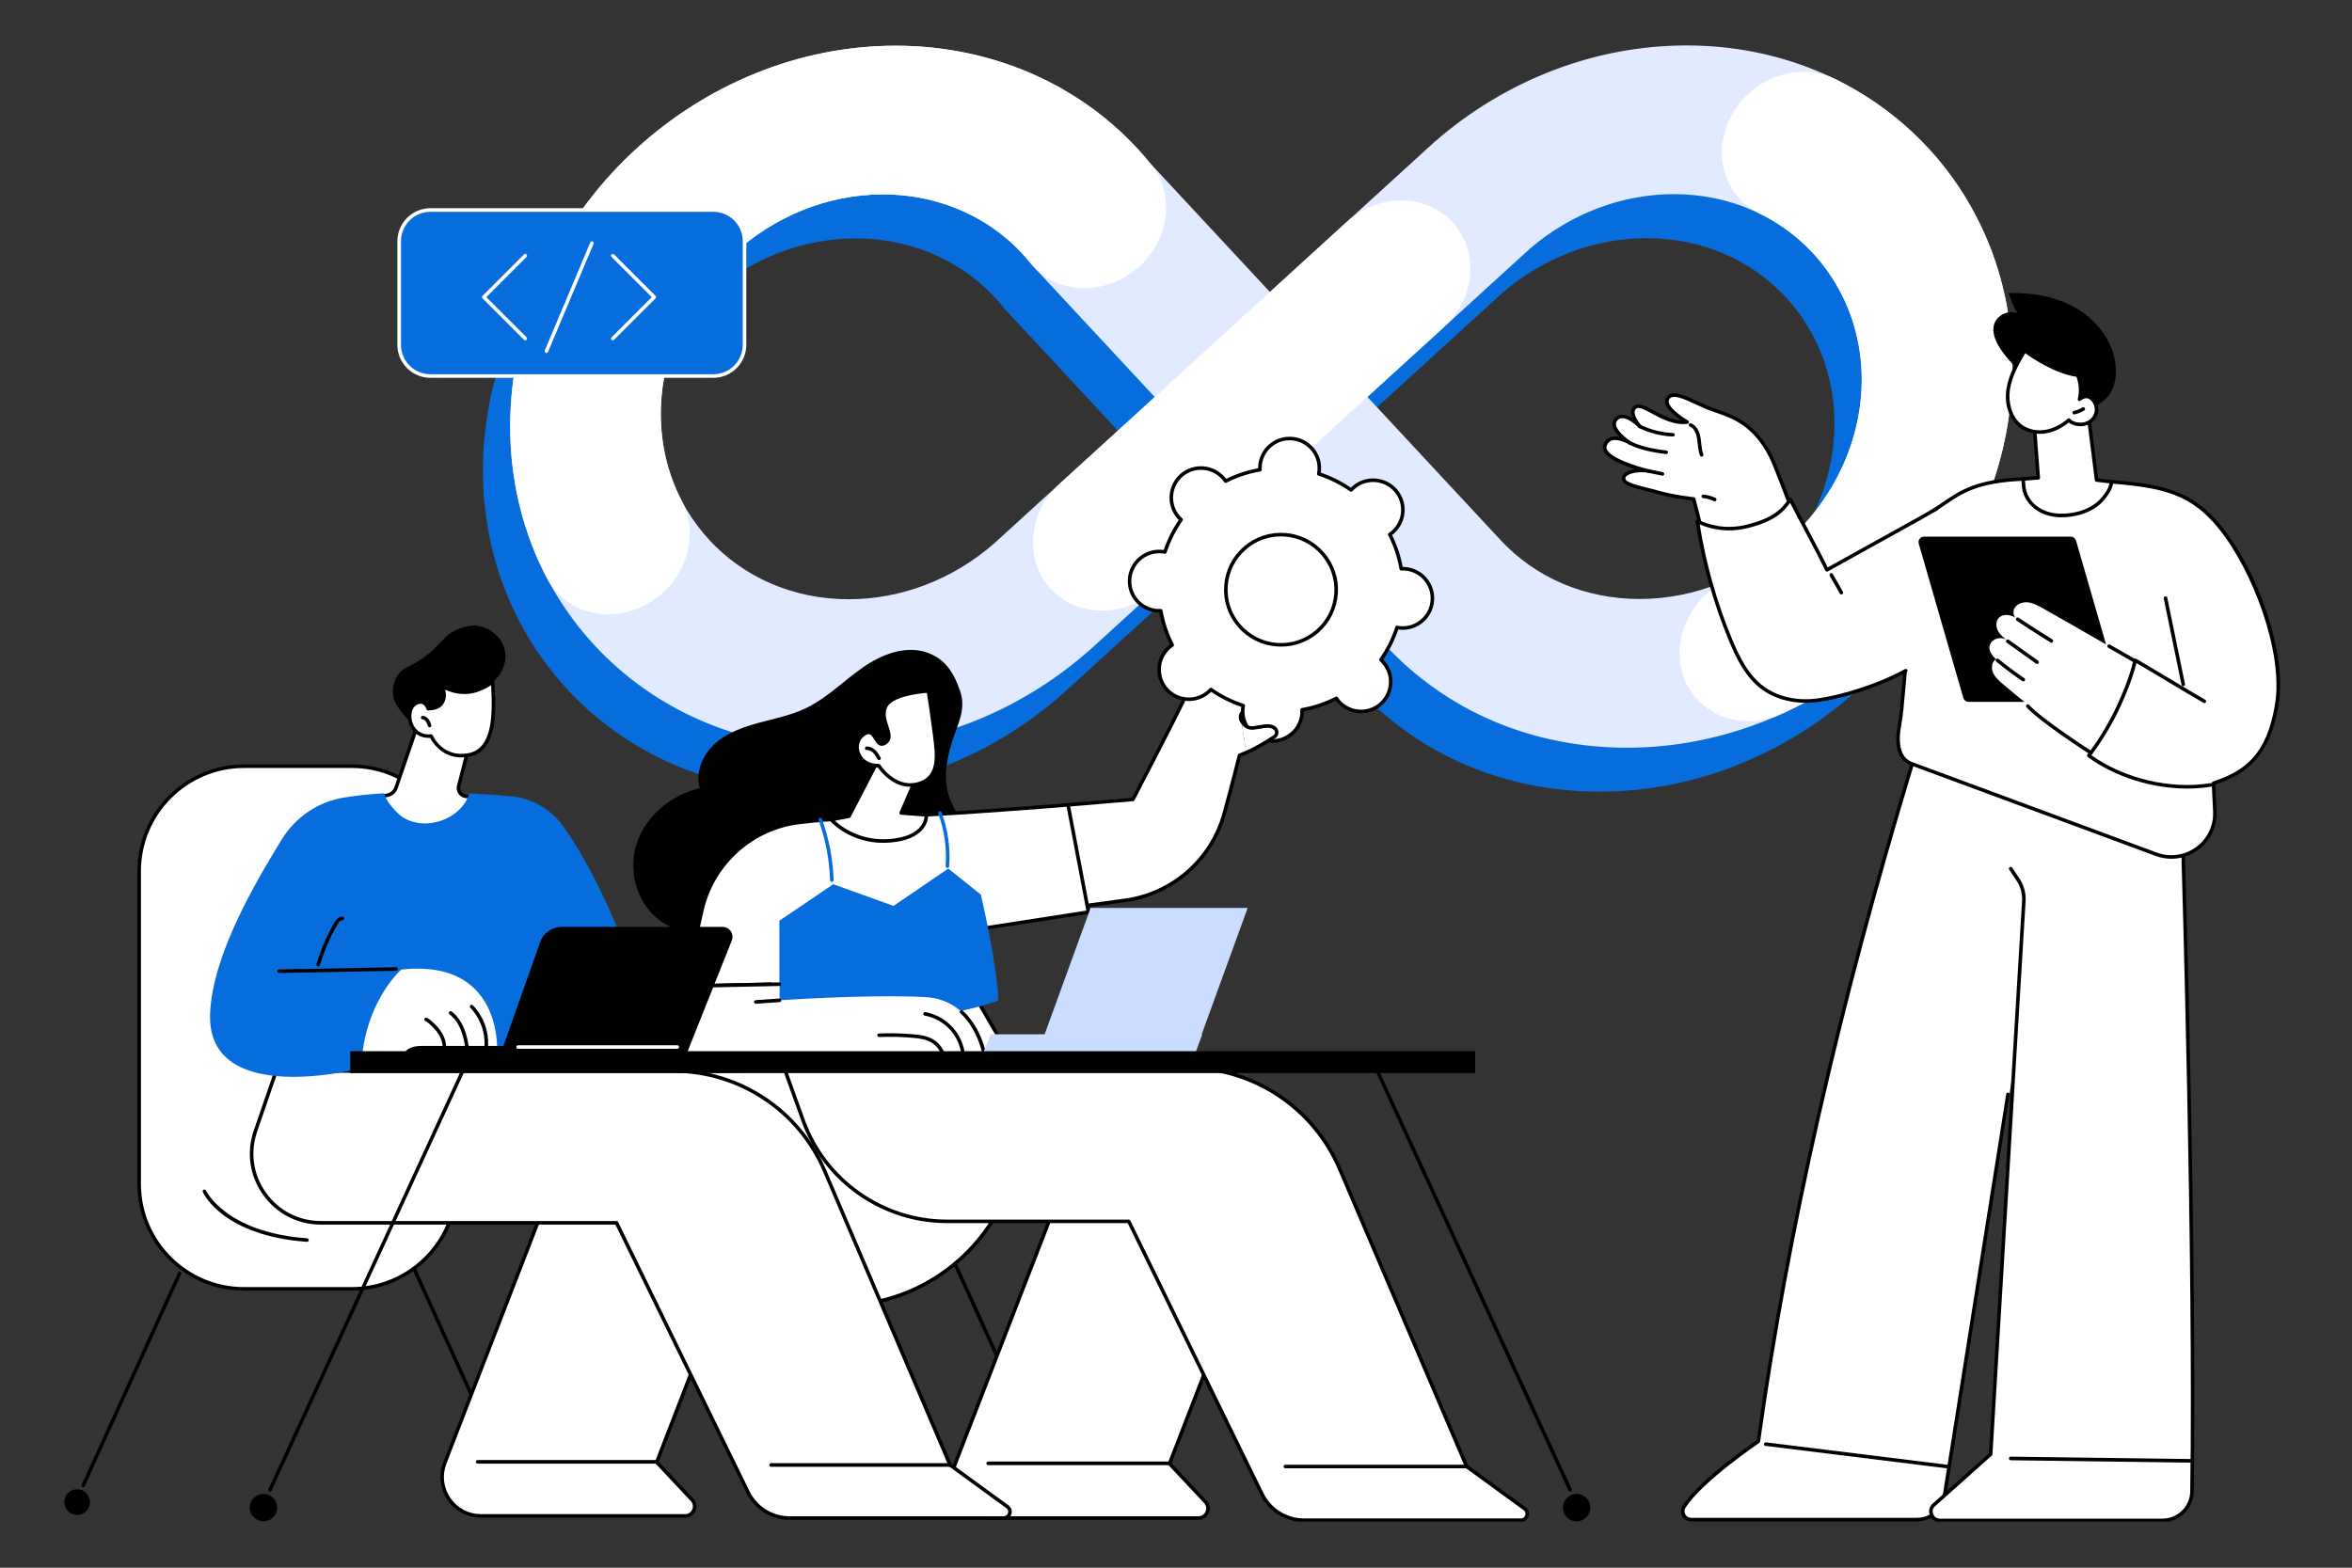 <svg xmlns="http://www.w3.org/2000/svg" xmlns:xlink="http://www.w3.org/1999/xlink" width="180" viewBox="0 0 135 90" height="120" preserveAspectRatio="xMidYMid meet"><rect x="0" y="0" width="135" height="90" fill="#333333" stroke="none"/><defs><clipPath id="ac000d49d5"><path d="M 29 2.605 L 116 2.605 L 116 43 L 29 43 Z M 29 2.605 " clip-rule="nonzero"></path></clipPath><clipPath id="f7b18163d8"><path d="M 29 2.605 L 67 2.605 L 67 36 L 29 36 Z M 29 2.605 " clip-rule="nonzero"></path></clipPath><clipPath id="86efd7fb6c"><path d="M 96 41 L 118 41 L 118 87.355 L 96 87.355 Z M 96 41 " clip-rule="nonzero"></path></clipPath><clipPath id="791a56a114"><path d="M 96 43 L 116 43 L 116 87.355 L 96 87.355 Z M 96 43 " clip-rule="nonzero"></path></clipPath><clipPath id="146182272e"><path d="M 110 41 L 126 41 L 126 87.355 L 110 87.355 Z M 110 41 " clip-rule="nonzero"></path></clipPath><clipPath id="a4ff763610"><path d="M 110 49 L 126 49 L 126 87.355 L 110 87.355 Z M 110 49 " clip-rule="nonzero"></path></clipPath><clipPath id="565c014e54"><path d="M 34 85 L 37 85 L 37 87.355 L 34 87.355 Z M 34 85 " clip-rule="nonzero"></path></clipPath><clipPath id="6716e35b63"><path d="M 60 85 L 62 85 L 62 87.355 L 60 87.355 Z M 60 85 " clip-rule="nonzero"></path></clipPath><clipPath id="0cbc4b07ac"><path d="M 54 66 L 74 66 L 74 87.355 L 54 87.355 Z M 54 66 " clip-rule="nonzero"></path></clipPath><clipPath id="54df5a5ebb"><path d="M 45 61 L 88 61 L 88 87.355 L 45 87.355 Z M 45 61 " clip-rule="nonzero"></path></clipPath><clipPath id="113bc2d537"><path d="M 44 61 L 88 61 L 88 87.355 L 44 87.355 Z M 44 61 " clip-rule="nonzero"></path></clipPath><clipPath id="5c19b8471d"><path d="M 3.668 85 L 6 85 L 6 87 L 3.668 87 Z M 3.668 85 " clip-rule="nonzero"></path></clipPath><clipPath id="feebede1aa"><path d="M 25 66 L 45 66 L 45 87.355 L 25 87.355 Z M 25 66 " clip-rule="nonzero"></path></clipPath><clipPath id="2c64bdbb15"><path d="M 14 61 L 58 61 L 58 87.355 L 14 87.355 Z M 14 61 " clip-rule="nonzero"></path></clipPath><clipPath id="fa66b88d58"><path d="M 14 61 L 59 61 L 59 87.355 L 14 87.355 Z M 14 61 " clip-rule="nonzero"></path></clipPath><clipPath id="e98a97352a"><path d="M 89 85 L 92 85 L 92 87.355 L 89 87.355 Z M 89 85 " clip-rule="nonzero"></path></clipPath><clipPath id="644bd72353"><path d="M 14 85 L 16 85 L 16 87.355 L 14 87.355 Z M 14 85 " clip-rule="nonzero"></path></clipPath></defs><path fill="#076ddc" d="M 49.113 13.688 C 42.648 13.688 36.945 18.902 36.406 25.309 C 35.863 31.719 40.68 36.93 47.145 36.926 C 50.176 36.926 53.145 35.785 55.508 33.711 L 64.715 25.316 L 57.75 17.824 C 57.691 17.758 57.633 17.691 57.574 17.621 C 55.559 15.121 52.477 13.684 49.113 13.688 Z M 76.922 25.309 L 84.539 33.504 C 86.574 35.707 89.418 36.914 92.547 36.914 C 99.012 36.91 104.711 31.695 105.254 25.289 C 105.797 18.879 100.98 13.668 94.516 13.672 C 91.531 13.672 88.598 14.781 86.25 16.801 Z M 91.824 45.449 C 86.395 45.453 81.465 43.355 77.945 39.551 L 70.309 31.336 L 61.047 39.785 C 61.023 39.805 61.004 39.824 60.984 39.844 C 56.871 43.465 51.699 45.465 46.422 45.465 C 35.207 45.469 26.852 36.43 27.793 25.312 C 28.73 14.199 38.621 5.152 49.836 5.148 C 55.621 5.145 60.93 7.59 64.426 11.863 L 71.324 19.289 L 80.73 10.711 C 80.762 10.684 80.789 10.656 80.824 10.629 C 84.91 7.086 90.027 5.137 95.238 5.133 C 106.453 5.129 114.809 14.168 113.867 25.285 C 112.93 36.398 103.039 45.445 91.824 45.449 " fill-opacity="1" fill-rule="nonzero"></path><g clip-path="url(#ac000d49d5)"><path fill="#e2eaff" d="M 50.676 11.16 C 44.211 11.164 38.512 16.379 37.969 22.785 C 37.426 29.195 42.246 34.406 48.711 34.402 C 51.738 34.402 54.707 33.262 57.074 31.188 L 66.281 22.793 L 59.316 15.301 C 59.254 15.234 59.195 15.168 59.141 15.098 C 57.125 12.594 54.039 11.16 50.676 11.16 Z M 78.484 22.785 L 86.105 30.98 C 88.141 33.18 90.98 34.387 94.113 34.387 C 100.578 34.387 106.277 29.172 106.82 22.762 C 107.363 16.355 102.543 11.145 96.078 11.145 C 93.098 11.148 90.164 12.258 87.812 14.277 Z M 93.391 42.926 C 87.957 42.926 83.027 40.832 79.508 37.027 L 71.875 28.812 L 62.609 37.262 C 62.59 37.281 62.57 37.301 62.547 37.316 C 58.438 40.941 53.266 42.938 47.988 42.941 C 36.773 42.945 28.414 33.902 29.355 22.789 C 30.297 11.672 40.184 2.629 51.398 2.625 C 57.184 2.621 62.492 5.066 65.988 9.34 L 72.891 16.762 L 82.293 8.188 C 82.324 8.16 82.355 8.133 82.387 8.105 C 86.473 4.562 91.594 2.609 96.801 2.609 C 108.016 2.605 116.375 11.645 115.434 22.762 C 114.492 33.875 104.605 42.922 93.391 42.926 " fill-opacity="1" fill-rule="nonzero"></path></g><path fill="#ffffff" d="M 63.25 35.055 C 62.145 35.055 61.078 34.637 60.305 33.801 C 58.77 32.133 59 29.43 60.828 27.766 L 77.285 12.754 C 79.109 11.09 81.836 11.094 83.375 12.762 C 84.914 14.434 84.68 17.133 82.855 18.801 L 66.395 33.809 C 65.484 34.641 64.352 35.055 63.25 35.055 " fill-opacity="1" fill-rule="nonzero"></path><path fill="#ffffff" d="M 100.367 41.406 C 98.75 41.406 97.281 40.504 96.676 38.965 C 95.84 36.832 96.973 34.289 99.211 33.277 C 103.453 31.363 106.441 27.238 106.82 22.762 C 107.199 18.289 104.91 14.164 100.988 12.254 C 98.926 11.246 98.223 8.699 99.418 6.57 C 100.613 4.438 103.262 3.527 105.324 4.531 C 108.621 6.141 111.316 8.664 113.113 11.832 C 114.961 15.09 115.762 18.867 115.434 22.762 C 115.105 26.652 113.66 30.434 111.262 33.691 C 108.93 36.859 105.809 39.387 102.238 40.996 C 101.621 41.273 100.98 41.406 100.367 41.406 " fill-opacity="1" fill-rule="nonzero"></path><g clip-path="url(#f7b18163d8)"><path fill="#ffffff" d="M 34.914 35.266 C 33.457 35.27 32.098 34.535 31.398 33.207 C 29.75 30.074 29.043 26.469 29.355 22.789 C 30.297 11.672 40.184 2.629 51.398 2.625 C 57.234 2.621 62.586 5.109 66.078 9.449 C 67.504 11.215 67.102 13.914 65.188 15.473 C 63.273 17.035 60.562 16.867 59.141 15.098 C 57.125 12.594 54.039 11.16 50.676 11.16 C 44.211 11.164 38.512 16.379 37.969 22.785 C 37.789 24.91 38.195 26.984 39.145 28.785 C 40.203 30.805 39.328 33.43 37.191 34.648 C 36.457 35.066 35.672 35.266 34.914 35.266 " fill-opacity="1" fill-rule="nonzero"></path></g><path fill="#076ddc" d="M 40.945 21.59 L 24.703 21.59 C 23.715 21.59 22.91 20.785 22.91 19.797 L 22.91 13.848 C 22.91 12.859 23.715 12.055 24.703 12.055 L 40.945 12.055 C 41.934 12.055 42.734 12.859 42.734 13.848 L 42.734 19.797 C 42.734 20.785 41.934 21.59 40.945 21.59 " fill-opacity="1" fill-rule="nonzero"></path><path fill="#ffffff" d="M 24.703 12.16 C 23.773 12.16 23.016 12.918 23.016 13.848 L 23.016 19.797 C 23.016 20.727 23.773 21.484 24.703 21.484 L 40.945 21.484 C 41.875 21.484 42.633 20.727 42.633 19.797 L 42.633 13.848 C 42.633 12.918 41.875 12.16 40.945 12.16 Z M 40.945 21.691 L 24.703 21.691 C 23.66 21.691 22.809 20.84 22.809 19.797 L 22.809 13.848 C 22.809 12.805 23.66 11.953 24.703 11.953 L 40.945 11.953 C 41.988 11.953 42.836 12.805 42.836 13.848 L 42.836 19.797 C 42.836 20.84 41.988 21.691 40.945 21.691 " fill-opacity="1" fill-rule="nonzero"></path><path fill="#ffffff" d="M 35.176 19.539 C 35.148 19.539 35.121 19.531 35.102 19.508 C 35.062 19.469 35.062 19.406 35.102 19.363 L 37.41 17.059 L 35.102 14.75 C 35.062 14.711 35.062 14.648 35.102 14.605 C 35.145 14.566 35.207 14.566 35.246 14.605 L 37.625 16.984 C 37.664 17.027 37.664 17.09 37.625 17.129 L 35.246 19.508 C 35.227 19.531 35.199 19.539 35.176 19.539 " fill-opacity="1" fill-rule="nonzero"></path><path fill="#ffffff" d="M 30.148 19.539 C 30.125 19.539 30.098 19.531 30.078 19.508 L 27.699 17.129 C 27.66 17.09 27.66 17.027 27.699 16.984 L 30.078 14.605 C 30.117 14.566 30.184 14.566 30.223 14.605 C 30.262 14.648 30.262 14.711 30.223 14.75 L 27.914 17.059 L 30.223 19.363 C 30.262 19.406 30.262 19.469 30.223 19.508 C 30.203 19.531 30.176 19.539 30.148 19.539 " fill-opacity="1" fill-rule="nonzero"></path><path fill="#ffffff" d="M 31.363 20.262 C 31.352 20.262 31.336 20.262 31.324 20.254 C 31.273 20.234 31.25 20.176 31.27 20.121 L 33.883 13.914 C 33.906 13.863 33.965 13.84 34.016 13.859 C 34.07 13.883 34.094 13.941 34.07 13.996 L 31.457 20.199 C 31.441 20.238 31.402 20.262 31.363 20.262 " fill-opacity="1" fill-rule="nonzero"></path><path fill="#000000" d="M 114.828 20.039 C 114.543 19.609 114.305 19.078 114.469 18.59 C 114.645 18.074 115.293 17.777 115.797 17.988 C 115.586 17.621 115.414 17.23 115.285 16.824 C 116.66 16.785 118.074 17.031 119.25 17.742 C 120.426 18.457 121.332 19.688 121.441 21.055 C 121.484 21.625 121.387 22.227 121.047 22.688 C 120.688 23.168 120.109 23.441 119.527 23.59 C 118.77 23.777 117.93 23.773 117.238 23.406 C 116.773 23.16 116.391 22.73 116.227 22.227 C 116.188 22.098 116.156 21.965 116.148 21.832 C 116.141 21.734 116.188 21.555 116.152 21.473 C 116.105 21.371 115.918 21.27 115.836 21.195 C 115.715 21.09 115.602 20.98 115.492 20.867 C 115.246 20.609 115.023 20.332 114.828 20.039 " fill-opacity="1" fill-rule="nonzero"></path><path fill="#000000" d="M 116.098 20.133 C 116.07 20.133 116.043 20.125 116.023 20.105 C 115.719 19.797 115.492 19.41 115.367 18.992 C 115.352 18.941 115.383 18.883 115.438 18.867 C 115.492 18.852 115.551 18.883 115.566 18.938 C 115.676 19.32 115.887 19.676 116.168 19.961 C 116.211 20 116.211 20.066 116.168 20.105 C 116.148 20.125 116.121 20.133 116.098 20.133 " fill-opacity="1" fill-rule="nonzero"></path><path fill="#ffffff" d="M 116.137 27.5 L 116.992 27.43 L 116.789 24.805 C 116.789 24.805 117.43 21.609 119.891 23.996 L 120.34 27.559 L 121.203 27.66 C 121.203 27.66 120.781 29.578 118.719 29.574 C 116.961 29.57 116.105 28.695 116.137 27.5 " fill-opacity="1" fill-rule="nonzero"></path><path fill="#000000" d="M 121.203 27.762 C 121.199 27.762 121.191 27.762 121.188 27.762 L 120.328 27.66 C 120.281 27.652 120.246 27.617 120.238 27.57 L 119.793 24.043 C 119.086 23.367 118.473 23.102 117.977 23.254 C 117.207 23.496 116.922 24.676 116.895 24.812 L 117.094 27.422 C 117.098 27.477 117.059 27.527 117 27.531 L 116.145 27.602 C 116.09 27.605 116.039 27.562 116.035 27.508 C 116.031 27.449 116.07 27.402 116.129 27.398 L 116.883 27.336 L 116.688 24.812 C 116.688 24.805 116.688 24.793 116.691 24.785 C 116.703 24.727 116.988 23.348 117.914 23.059 C 118.496 22.879 119.184 23.168 119.961 23.922 C 119.977 23.938 119.988 23.961 119.992 23.984 L 120.43 27.465 L 121.215 27.559 C 121.27 27.566 121.309 27.617 121.301 27.672 C 121.297 27.723 121.254 27.762 121.203 27.762 " fill-opacity="1" fill-rule="nonzero"></path><path fill="#ffffff" d="M 118.75 24.117 C 118.383 24.434 117.941 24.68 117.465 24.77 C 116.988 24.859 116.473 24.785 116.066 24.516 C 115.391 24.066 115.145 23.156 115.266 22.355 C 115.383 21.551 115.801 20.828 116.219 20.129 C 116.219 20.129 117.801 21.344 119.258 21.539 C 119.445 22.012 119.465 22.473 119.359 22.926 C 119.359 22.926 119.68 22.629 119.977 22.824 C 120.301 23.035 120.43 23.484 120.273 23.836 C 120.121 24.188 119.719 24.402 119.336 24.363 C 119.121 24.344 118.922 24.301 118.75 24.117 " fill-opacity="1" fill-rule="nonzero"></path><path fill="#000000" d="M 116.246 20.277 C 115.895 20.875 115.48 21.598 115.363 22.367 C 115.262 23.074 115.453 23.988 116.125 24.434 C 116.488 24.672 116.969 24.758 117.445 24.668 C 117.871 24.59 118.297 24.371 118.684 24.039 C 118.727 24.004 118.785 24.008 118.824 24.047 C 118.969 24.199 119.125 24.242 119.348 24.262 C 119.695 24.297 120.047 24.102 120.18 23.793 C 120.316 23.488 120.199 23.09 119.922 22.91 C 119.695 22.762 119.43 22.996 119.426 23 C 119.395 23.031 119.344 23.035 119.305 23.012 C 119.27 22.988 119.25 22.945 119.258 22.902 C 119.363 22.465 119.336 22.051 119.184 21.633 C 117.922 21.441 116.605 20.539 116.246 20.277 Z M 117.074 24.906 C 116.688 24.906 116.312 24.801 116.012 24.602 C 115.355 24.168 115.023 23.281 115.164 22.34 C 115.289 21.484 115.754 20.703 116.129 20.078 C 116.145 20.051 116.168 20.035 116.199 20.027 C 116.227 20.023 116.258 20.031 116.277 20.047 C 116.293 20.059 117.859 21.25 119.273 21.438 C 119.309 21.445 119.34 21.469 119.355 21.504 C 119.508 21.898 119.559 22.305 119.5 22.715 C 119.645 22.652 119.84 22.613 120.035 22.738 C 120.398 22.977 120.543 23.477 120.367 23.879 C 120.199 24.262 119.762 24.508 119.328 24.465 C 119.145 24.449 118.934 24.414 118.746 24.254 C 118.352 24.574 117.918 24.785 117.484 24.867 C 117.348 24.895 117.211 24.906 117.074 24.906 " fill-opacity="1" fill-rule="nonzero"></path><path fill="#000000" d="M 119.055 23.793 C 119.008 23.793 118.969 23.762 118.957 23.715 C 118.941 23.66 118.977 23.602 119.031 23.59 C 119.207 23.551 119.371 23.484 119.523 23.391 C 119.574 23.359 119.637 23.375 119.664 23.426 C 119.695 23.473 119.68 23.535 119.629 23.566 C 119.461 23.668 119.273 23.746 119.078 23.789 C 119.07 23.793 119.062 23.793 119.055 23.793 " fill-opacity="1" fill-rule="nonzero"></path><g clip-path="url(#86efd7fb6c)"><path fill="#ffffff" d="M 97.066 87.238 L 110.023 87.238 C 110.816 87.238 111.492 86.66 111.609 85.875 L 117.727 48.023 L 110.418 41.844 C 110.418 41.844 104.066 60.219 100.926 82.746 C 100.926 82.746 97.688 84.922 96.664 86.496 C 96.453 86.816 96.684 87.238 97.066 87.238 " fill-opacity="1" fill-rule="nonzero"></path></g><g clip-path="url(#791a56a114)"><path fill="#000000" d="M 110.023 87.344 L 97.066 87.344 C 96.848 87.344 96.656 87.227 96.551 87.035 C 96.449 86.844 96.457 86.621 96.578 86.438 C 97.555 84.941 100.449 82.949 100.832 82.688 C 102.508 70.699 105.465 57.652 109.633 43.91 C 109.648 43.855 109.707 43.824 109.758 43.84 C 109.812 43.859 109.844 43.914 109.828 43.969 C 105.66 57.719 102.699 70.77 101.027 82.762 C 101.023 82.789 101.008 82.816 100.984 82.832 C 100.953 82.855 97.75 85.016 96.746 86.551 C 96.672 86.668 96.664 86.812 96.73 86.938 C 96.801 87.062 96.926 87.137 97.066 87.137 L 110.023 87.137 C 110.773 87.137 111.398 86.602 111.508 85.859 L 115.152 62.812 C 115.16 62.754 115.211 62.715 115.27 62.727 C 115.324 62.734 115.359 62.785 115.352 62.844 L 111.711 85.891 C 111.586 86.73 110.875 87.344 110.023 87.344 " fill-opacity="1" fill-rule="nonzero"></path></g><path fill="#000000" d="M 111.875 84.309 C 111.871 84.309 111.863 84.309 111.859 84.309 L 101.336 83.008 C 101.277 83.004 101.238 82.953 101.246 82.895 C 101.254 82.84 101.305 82.801 101.359 82.805 L 111.887 84.105 C 111.941 84.113 111.98 84.164 111.977 84.219 C 111.969 84.273 111.926 84.309 111.875 84.309 " fill-opacity="1" fill-rule="nonzero"></path><g clip-path="url(#146182272e)"><path fill="#ffffff" d="M 110.418 41.844 L 125.328 47.945 C 125.328 47.945 126.02 72.621 125.816 85.621 C 125.805 86.543 125.051 87.289 124.125 87.289 L 111.344 87.289 C 110.871 87.289 110.652 86.707 111 86.395 L 114.262 83.48 L 115.805 57.703 L 111.148 45.621 L 110.418 41.844 " fill-opacity="1" fill-rule="nonzero"></path></g><g clip-path="url(#a4ff763610)"><path fill="#000000" d="M 124.125 87.391 L 111.344 87.391 C 111.082 87.391 110.863 87.238 110.77 86.996 C 110.676 86.75 110.738 86.492 110.934 86.316 L 114.164 83.434 L 116.062 51.723 C 116.086 51.309 115.973 50.895 115.742 50.551 L 115.324 49.926 C 115.293 49.879 115.305 49.816 115.352 49.785 C 115.398 49.754 115.465 49.766 115.496 49.812 L 115.91 50.434 C 116.168 50.816 116.293 51.277 116.266 51.734 L 114.363 83.488 C 114.363 83.516 114.352 83.539 114.328 83.559 L 111.07 86.469 C 110.914 86.609 110.91 86.793 110.961 86.922 C 111.008 87.051 111.137 87.184 111.344 87.184 L 124.125 87.184 C 124.988 87.184 125.703 86.484 125.715 85.617 C 125.914 72.77 125.219 49.438 125.211 49.203 C 125.211 49.148 125.254 49.102 125.309 49.098 C 125.363 49.094 125.414 49.141 125.414 49.199 C 125.422 49.434 126.117 72.77 125.918 85.621 C 125.902 86.598 125.098 87.391 124.125 87.391 " fill-opacity="1" fill-rule="nonzero"></path></g><path fill="#000000" d="M 125.734 83.969 C 125.734 83.969 125.73 83.969 125.73 83.969 L 115.41 83.832 C 115.352 83.832 115.309 83.785 115.309 83.727 C 115.309 83.672 115.355 83.625 115.41 83.625 L 125.734 83.762 C 125.793 83.766 125.836 83.809 125.836 83.867 C 125.836 83.922 125.789 83.969 125.734 83.969 " fill-opacity="1" fill-rule="nonzero"></path><path fill="#ffffff" d="M 97.977 23.395 C 96.992 22.977 96.008 22.352 95.715 22.887 C 95.418 23.418 96.84 24.23 96.84 24.23 C 95.523 24.395 94.309 23.039 93.867 23.371 C 93.426 23.699 94.012 24.387 94.012 24.387 C 94.012 24.387 93.238 23.535 92.758 24.066 C 92.277 24.598 93.422 25.402 93.422 25.402 C 93.422 25.402 92.422 24.738 92.125 25.562 C 91.832 26.387 94.527 27.066 94.527 27.066 C 93.996 26.965 93.207 27.07 93.191 27.453 C 93.172 27.84 94.129 27.977 95.137 28.258 C 96.141 28.543 97.211 28.645 97.211 28.645 C 97.543 30.426 98.18 31.855 98.469 33.148 C 98.609 33.77 99.172 34.199 99.809 34.172 C 99.93 34.164 100.055 34.156 100.176 34.145 C 101.238 34.047 102.277 33.75 103.258 33.336 L 103.27 33.328 C 103.918 33.055 104.207 32.297 103.906 31.66 C 103.199 30.152 102.238 27.629 101.566 26.113 C 100.676 24.105 98.961 23.809 97.977 23.395 " fill-opacity="1" fill-rule="nonzero"></path><path fill="#000000" d="M 97.922 31.535 C 97.875 31.535 97.832 31.504 97.82 31.457 C 97.816 31.441 97.363 29.617 97.133 28.738 C 96.875 28.711 95.965 28.598 95.109 28.355 C 94.895 28.297 94.684 28.242 94.48 28.191 C 93.664 27.984 93.07 27.836 93.09 27.449 C 93.094 27.336 93.152 27.234 93.258 27.152 C 93.398 27.039 93.617 26.969 93.855 26.934 C 93.199 26.723 92.305 26.367 92.066 25.93 C 91.996 25.793 91.98 25.66 92.027 25.527 C 92.105 25.309 92.242 25.168 92.434 25.098 C 92.602 25.039 92.793 25.051 92.973 25.09 C 92.77 24.891 92.582 24.645 92.551 24.406 C 92.531 24.254 92.578 24.113 92.684 24 C 92.801 23.871 92.945 23.805 93.113 23.805 C 93.117 23.805 93.117 23.805 93.117 23.805 C 93.316 23.805 93.52 23.891 93.695 24.004 C 93.645 23.875 93.609 23.738 93.621 23.613 C 93.637 23.48 93.699 23.371 93.809 23.289 C 94.055 23.102 94.434 23.305 94.91 23.559 C 95.367 23.809 95.922 24.102 96.5 24.137 C 96.074 23.852 95.375 23.289 95.625 22.836 C 95.906 22.324 96.648 22.672 97.434 23.035 C 97.625 23.125 97.82 23.215 98.016 23.297 C 98.18 23.367 98.363 23.43 98.555 23.496 C 99.484 23.816 100.762 24.254 101.73 26.156 C 101.969 26.625 102.855 28.977 102.895 29.078 C 102.914 29.129 102.887 29.188 102.832 29.207 C 102.781 29.227 102.723 29.203 102.703 29.148 C 102.691 29.125 101.785 26.707 101.551 26.246 C 100.617 24.418 99.438 24.016 98.488 23.688 C 98.293 23.621 98.105 23.559 97.938 23.488 C 97.738 23.402 97.539 23.309 97.348 23.223 C 96.648 22.898 95.992 22.59 95.805 22.934 C 95.602 23.297 96.543 23.941 96.891 24.141 C 96.93 24.164 96.949 24.207 96.938 24.25 C 96.93 24.293 96.895 24.324 96.852 24.332 C 96.09 24.426 95.383 24.047 94.812 23.742 C 94.414 23.527 94.074 23.344 93.93 23.453 C 93.867 23.5 93.832 23.559 93.824 23.633 C 93.797 23.898 94.086 24.289 94.199 24.414 C 94.234 24.457 94.23 24.52 94.191 24.559 C 94.148 24.598 94.086 24.594 94.047 24.551 C 94.043 24.547 93.535 24.008 93.121 24.008 C 93.117 24.008 93.117 24.008 93.117 24.008 C 93.004 24.008 92.91 24.051 92.836 24.137 C 92.77 24.207 92.742 24.289 92.754 24.383 C 92.801 24.746 93.391 25.203 93.613 25.348 C 93.66 25.379 93.672 25.441 93.645 25.488 C 93.613 25.535 93.551 25.551 93.504 25.52 C 93.5 25.516 92.895 25.152 92.5 25.293 C 92.367 25.34 92.277 25.438 92.223 25.594 C 92.195 25.672 92.203 25.75 92.246 25.832 C 92.527 26.344 94.066 26.805 94.633 26.941 C 94.688 26.953 94.723 27.004 94.711 27.059 C 94.699 27.113 94.645 27.148 94.59 27.141 C 94.215 27.066 93.629 27.121 93.383 27.312 C 93.324 27.359 93.297 27.406 93.293 27.461 C 93.281 27.68 93.918 27.84 94.531 27.996 C 94.734 28.047 94.949 28.098 95.164 28.16 C 96.148 28.438 97.211 28.543 97.223 28.543 C 97.266 28.547 97.301 28.578 97.312 28.617 C 97.539 29.469 98.016 31.391 98.02 31.41 C 98.031 31.465 98 31.52 97.945 31.535 C 97.938 31.535 97.93 31.535 97.922 31.535 " fill-opacity="1" fill-rule="nonzero"></path><path fill="#000000" d="M 95.422 27.309 C 95.414 27.309 95.406 27.309 95.402 27.305 L 94.59 27.141 C 94.535 27.129 94.5 27.074 94.512 27.02 C 94.523 26.965 94.578 26.93 94.633 26.938 L 95.441 27.105 C 95.496 27.117 95.531 27.172 95.52 27.227 C 95.512 27.277 95.469 27.309 95.422 27.309 " fill-opacity="1" fill-rule="nonzero"></path><path fill="#000000" d="M 95.637 26.066 C 95.637 26.066 95.629 26.066 95.625 26.066 C 94.719 25.961 94.027 25.785 93.512 25.523 C 93.461 25.5 93.441 25.438 93.465 25.387 C 93.492 25.336 93.555 25.316 93.605 25.344 C 94.09 25.586 94.777 25.762 95.648 25.863 C 95.707 25.871 95.746 25.922 95.738 25.977 C 95.734 26.027 95.691 26.066 95.637 26.066 " fill-opacity="1" fill-rule="nonzero"></path><path fill="#000000" d="M 96.027 25.062 C 96.023 25.062 96.023 25.062 96.023 25.062 C 95.352 25.035 94.68 24.867 94.078 24.574 C 94.027 24.551 94.004 24.488 94.031 24.438 C 94.055 24.387 94.117 24.367 94.168 24.391 C 94.742 24.672 95.387 24.832 96.031 24.859 C 96.086 24.859 96.129 24.906 96.129 24.965 C 96.125 25.02 96.082 25.062 96.027 25.062 " fill-opacity="1" fill-rule="nonzero"></path><path fill="#000000" d="M 97.672 26.215 C 97.633 26.215 97.594 26.191 97.578 26.152 C 97.488 25.934 97.469 25.703 97.445 25.48 C 97.438 25.383 97.426 25.285 97.41 25.188 C 97.379 24.98 97.281 24.613 96.992 24.484 C 96.938 24.465 96.914 24.402 96.938 24.352 C 96.961 24.301 97.02 24.277 97.07 24.301 C 97.453 24.465 97.574 24.906 97.613 25.156 C 97.629 25.258 97.641 25.359 97.648 25.461 C 97.672 25.68 97.691 25.887 97.766 26.074 C 97.789 26.129 97.762 26.188 97.711 26.207 C 97.699 26.215 97.688 26.215 97.672 26.215 " fill-opacity="1" fill-rule="nonzero"></path><path fill="#000000" d="M 98.422 28.777 C 98.406 28.777 98.391 28.773 98.379 28.77 C 98.18 28.676 97.973 28.617 97.754 28.598 C 97.699 28.59 97.656 28.539 97.664 28.484 C 97.668 28.43 97.719 28.391 97.777 28.395 C 98.016 28.418 98.246 28.48 98.465 28.582 C 98.516 28.605 98.539 28.668 98.512 28.719 C 98.496 28.754 98.461 28.777 98.422 28.777 " fill-opacity="1" fill-rule="nonzero"></path><path fill="#ffffff" d="M 113.98 27.805 C 113.605 27.887 112.895 28.172 112.648 28.312 C 111.852 28.773 111.129 29.238 110.324 29.684 C 108.504 30.691 106.684 31.703 104.859 32.715 C 104.176 31.309 103.457 30.039 102.762 28.668 C 102.332 29.301 101.855 29.816 100.316 30.211 C 99.109 30.52 98.098 30.254 97.426 29.938 C 97.785 32.277 98.43 34.57 99.336 36.758 C 99.762 37.777 100.277 38.816 101.16 39.48 C 102.047 40.145 103.223 40.348 104.32 40.199 C 105.414 40.051 106.734 39.668 107.949 39.18 C 110.629 38.102 112.445 36.488 113.578 33.941 C 114.141 32.672 113.715 30.133 113.875 28.75 C 113.898 28.559 114.207 27.754 113.98 27.805 " fill-opacity="1" fill-rule="nonzero"></path><path fill="#ffffff" d="M 111.312 29.133 C 112.66 28.277 113.008 27.699 116.129 27.566 C 116.211 27.832 116.207 28.398 116.383 28.613 C 116.723 29.031 117.266 29.395 117.785 29.477 C 118.285 29.555 119.09 29.52 119.578 29.383 C 120.016 29.262 120.613 28.645 120.938 28.32 C 121.086 28.172 121.098 27.895 121.188 27.711 C 124.219 27.949 125.801 28.293 127.402 30.242 C 129.461 32.758 131.18 37.488 130.68 40.477 C 130.18 43.465 128.805 44.391 127.051 44.965 L 127.129 46.578 C 127.215 48.371 125.441 49.664 123.762 49.043 L 109.754 43.859 C 109.074 43.605 108.879 42.352 109.109 41.664 C 109.109 41.664 109.773 30.117 111.312 29.133 " fill-opacity="1" fill-rule="nonzero"></path><path fill="#000000" d="M 105.691 34.125 C 105.656 34.125 105.621 34.109 105.602 34.074 L 105.023 33.055 C 104.996 33.004 105.016 32.941 105.062 32.914 C 105.113 32.887 105.176 32.902 105.203 32.953 L 105.781 33.973 C 105.809 34.023 105.793 34.086 105.742 34.113 C 105.727 34.121 105.711 34.125 105.691 34.125 " fill-opacity="1" fill-rule="nonzero"></path><path fill="#000000" d="M 103.641 40.348 C 102.684 40.348 101.785 40.074 101.102 39.562 C 100.195 38.887 99.672 37.832 99.242 36.797 C 98.332 34.605 97.688 32.305 97.324 29.953 C 97.32 29.914 97.336 29.879 97.367 29.855 C 97.395 29.832 97.438 29.828 97.473 29.844 C 98.09 30.137 99.082 30.422 100.293 30.113 C 101.82 29.723 102.277 29.203 102.676 28.613 C 102.695 28.582 102.73 28.566 102.766 28.566 C 102.801 28.57 102.836 28.59 102.852 28.625 C 103.145 29.199 103.445 29.77 103.738 30.316 C 104.125 31.043 104.523 31.793 104.906 32.574 L 110.277 29.594 C 110.52 29.457 110.781 29.305 111.094 29.121 C 111.141 29.094 111.203 29.109 111.23 29.156 C 111.262 29.207 111.246 29.27 111.195 29.297 C 110.883 29.484 110.621 29.633 110.375 29.773 L 104.91 32.805 C 104.887 32.816 104.855 32.82 104.828 32.812 C 104.801 32.805 104.781 32.785 104.77 32.758 C 104.371 31.945 103.957 31.168 103.559 30.414 C 103.289 29.91 103.016 29.395 102.746 28.867 C 102.34 29.434 101.82 29.934 100.344 30.309 C 99.184 30.605 98.211 30.383 97.559 30.105 C 97.922 32.379 98.551 34.602 99.43 36.719 C 99.852 37.727 100.355 38.75 101.223 39.398 C 102.027 40 103.148 40.254 104.305 40.098 C 105.336 39.961 106.648 39.59 107.91 39.086 C 108.418 38.879 108.898 38.656 109.336 38.414 C 109.387 38.387 109.449 38.406 109.477 38.453 C 109.504 38.504 109.484 38.566 109.434 38.594 C 108.988 38.836 108.5 39.066 107.984 39.273 C 106.691 39.793 105.395 40.16 104.332 40.301 C 104.102 40.332 103.871 40.348 103.641 40.348 " fill-opacity="1" fill-rule="nonzero"></path><path fill="#000000" d="M 116.145 27.602 Z M 116.145 27.602 Z M 116.145 27.602 Z M 124.633 49.301 C 124.328 49.301 124.02 49.246 123.727 49.137 L 109.719 43.953 C 109.199 43.777 108.637 43.234 108.918 41.656 C 109.027 41.027 109.07 40.543 109.164 39.477 C 109.188 39.207 109.211 38.902 109.246 38.543 C 109.25 38.488 109.301 38.445 109.355 38.453 C 109.41 38.457 109.453 38.508 109.449 38.562 C 109.414 38.918 109.391 39.227 109.367 39.492 C 109.273 40.566 109.23 41.055 109.117 41.691 C 108.914 42.844 109.137 43.539 109.789 43.762 L 123.797 48.945 C 124.555 49.227 125.395 49.109 126.047 48.633 C 126.699 48.156 127.066 47.391 127.027 46.586 L 126.949 44.969 C 126.949 44.922 126.977 44.883 127.02 44.867 C 128.863 44.262 130.102 43.316 130.578 40.461 C 131.086 37.438 129.27 32.684 127.32 30.309 C 125.785 28.434 124.273 28.012 121.289 27.77 C 121.215 28.145 120.973 28.473 120.762 28.719 C 120.234 29.336 119.469 29.566 118.918 29.652 C 118.438 29.727 117.992 29.711 117.594 29.605 C 116.969 29.441 116.469 29.047 116.219 28.527 C 116.129 28.336 116.074 28.141 116.059 27.957 L 116.055 27.938 C 116.039 27.781 116.031 27.676 116.027 27.605 C 113.484 27.73 112.629 28.316 111.637 28.992 C 111.457 29.117 111.27 29.242 111.07 29.371 C 111.023 29.402 110.961 29.387 110.93 29.34 C 110.898 29.293 110.914 29.23 110.961 29.199 C 111.16 29.074 111.344 28.945 111.523 28.824 C 112.555 28.121 113.445 27.512 116.133 27.398 C 116.188 27.395 116.234 27.438 116.238 27.492 C 116.238 27.508 116.238 27.523 116.23 27.539 C 116.23 27.566 116.23 27.656 116.258 27.918 L 116.262 27.938 C 116.277 28.098 116.324 28.27 116.406 28.438 C 116.625 28.906 117.078 29.258 117.645 29.406 C 118.016 29.504 118.434 29.52 118.887 29.449 C 119.402 29.371 120.121 29.156 120.605 28.586 C 120.816 28.34 121.062 28.012 121.098 27.648 C 121.105 27.594 121.152 27.555 121.211 27.559 C 124.32 27.805 125.879 28.227 127.48 30.18 C 129.496 32.637 131.305 37.371 130.781 40.496 C 130.293 43.402 128.98 44.422 127.156 45.035 L 127.23 46.574 C 127.273 47.449 126.875 48.281 126.168 48.797 C 125.715 49.129 125.176 49.301 124.633 49.301 " fill-opacity="1" fill-rule="nonzero"></path><path fill="#000000" d="M 121.719 39.887 L 119.16 31.035 C 119.121 30.902 119 30.809 118.867 30.809 L 110.426 30.809 C 110.219 30.809 110.074 31.012 110.133 31.215 L 112.691 40.066 C 112.73 40.199 112.852 40.293 112.984 40.293 L 121.426 40.293 C 121.633 40.293 121.777 40.09 121.719 39.887 " fill-opacity="1" fill-rule="nonzero"></path><path fill="#ffffff" d="M 114.559 37.84 C 114.258 37.547 114.07 37.23 114.266 36.922 C 114.457 36.609 114.945 36.535 115.223 36.777 C 115.016 36.617 114.809 36.449 114.684 36.223 C 114.559 35.992 114.543 35.684 114.715 35.488 C 114.863 35.316 115.121 35.273 115.344 35.324 C 115.457 35.348 115.559 35.391 115.66 35.445 C 115.562 35.297 115.535 35.094 115.617 34.934 C 115.758 34.664 116.102 34.547 116.402 34.582 C 116.707 34.613 116.984 34.77 117.25 34.918 C 119.031 35.922 122.551 37.957 122.551 37.957 C 122.645 38.461 120.789 42.539 120.086 43.219 C 119.633 43.082 116.23 40.359 114.941 39.254 C 114.727 39.07 114.504 38.871 114.391 38.609 C 114.281 38.348 114.324 38 114.559 37.84 " fill-opacity="1" fill-rule="nonzero"></path><path fill="#000000" d="M 117.75 36.898 C 117.73 36.898 117.711 36.895 117.695 36.883 C 117.043 36.48 116.391 36.062 115.754 35.637 C 115.707 35.605 115.695 35.539 115.727 35.492 C 115.758 35.445 115.82 35.434 115.867 35.465 C 116.5 35.891 117.152 36.309 117.801 36.707 C 117.852 36.738 117.867 36.801 117.836 36.848 C 117.816 36.879 117.781 36.898 117.75 36.898 " fill-opacity="1" fill-rule="nonzero"></path><path fill="#000000" d="M 116.926 38.117 C 116.902 38.117 116.883 38.113 116.863 38.098 L 115.184 36.898 C 115.137 36.867 115.129 36.801 115.16 36.758 C 115.191 36.711 115.258 36.699 115.301 36.73 L 116.984 37.934 C 117.027 37.965 117.039 38.031 117.008 38.074 C 116.988 38.105 116.957 38.117 116.926 38.117 " fill-opacity="1" fill-rule="nonzero"></path><path fill="#000000" d="M 116.137 39.121 C 116.117 39.121 116.098 39.113 116.078 39.102 C 115.562 38.754 115.059 38.379 114.582 37.984 C 114.539 37.949 114.531 37.883 114.566 37.84 C 114.602 37.797 114.668 37.793 114.711 37.828 C 115.184 38.215 115.684 38.59 116.191 38.934 C 116.238 38.965 116.25 39.027 116.219 39.074 C 116.199 39.105 116.168 39.121 116.137 39.121 " fill-opacity="1" fill-rule="nonzero"></path><path fill="#000000" d="M 122.551 38.059 C 122.531 38.059 122.516 38.055 122.5 38.043 L 121.004 37.184 C 120.957 37.156 120.941 37.094 120.969 37.043 C 120.996 36.996 121.059 36.977 121.105 37.004 L 122.602 37.867 C 122.648 37.895 122.668 37.957 122.637 38.008 C 122.621 38.039 122.586 38.059 122.551 38.059 " fill-opacity="1" fill-rule="nonzero"></path><path fill="#000000" d="M 120.012 43.32 C 119.996 43.32 119.977 43.316 119.957 43.305 C 119.84 43.23 117.082 41.449 116.316 40.602 C 116.277 40.562 116.281 40.496 116.324 40.457 C 116.363 40.422 116.43 40.426 116.465 40.465 C 117.215 41.293 120.039 43.113 120.07 43.133 C 120.117 43.164 120.129 43.227 120.102 43.273 C 120.082 43.305 120.047 43.32 120.012 43.32 " fill-opacity="1" fill-rule="nonzero"></path><path fill="#000000" d="M 125.543 45.27 C 123.531 45.27 121.402 44.613 119.832 43.457 C 119.809 43.441 119.793 43.418 119.793 43.387 C 119.789 43.359 119.797 43.332 119.812 43.312 C 119.824 43.301 120.785 42.113 121.547 40.426 C 122.301 38.766 122.453 37.898 122.453 37.891 C 122.457 37.855 122.48 37.828 122.508 37.812 C 122.539 37.801 122.574 37.801 122.605 37.816 C 123.234 38.184 123.926 38.598 124.594 38.996 C 125.258 39.398 125.945 39.809 126.574 40.172 C 126.621 40.199 126.641 40.262 126.613 40.312 C 126.582 40.359 126.52 40.379 126.473 40.348 C 125.844 39.984 125.152 39.574 124.488 39.172 C 123.863 38.797 123.219 38.41 122.625 38.066 C 122.555 38.375 122.332 39.191 121.734 40.508 C 121.074 41.965 120.273 43.051 120.039 43.355 C 121.926 44.703 124.598 45.332 126.879 44.961 C 126.934 44.953 126.988 44.988 126.996 45.047 C 127.004 45.102 126.969 45.152 126.91 45.164 C 126.469 45.234 126.008 45.27 125.543 45.27 " fill-opacity="1" fill-rule="nonzero"></path><path fill="#000000" d="M 125.312 39.395 C 125.266 39.395 125.223 39.363 125.215 39.312 L 124.195 34.359 C 124.184 34.301 124.219 34.25 124.277 34.238 C 124.332 34.227 124.387 34.262 124.398 34.316 L 125.414 39.273 C 125.426 39.328 125.391 39.383 125.332 39.395 C 125.328 39.395 125.32 39.395 125.312 39.395 " fill-opacity="1" fill-rule="nonzero"></path><path fill="#ffffff" d="M 58.543 64.586 C 58.543 70.312 53.898 74.961 48.168 74.961 C 42.438 74.961 37.793 70.312 37.793 64.586 C 37.793 58.855 42.438 54.211 48.168 54.211 C 53.898 54.211 58.543 58.855 58.543 64.586 " fill-opacity="1" fill-rule="nonzero"></path><path fill="#000000" d="M 48.168 54.312 C 42.504 54.312 37.895 58.922 37.895 64.586 C 37.895 70.25 42.504 74.855 48.168 74.855 C 53.832 74.855 58.441 70.25 58.441 64.586 C 58.441 58.922 53.832 54.312 48.168 54.312 Z M 48.168 75.062 C 42.391 75.062 37.691 70.363 37.691 64.586 C 37.691 58.809 42.391 54.109 48.168 54.109 C 53.945 54.109 58.645 58.809 58.645 64.586 C 58.645 70.363 53.945 75.062 48.168 75.062 " fill-opacity="1" fill-rule="nonzero"></path><path fill="#000000" d="M 48.695 71.223 C 48.691 71.223 48.691 71.223 48.688 71.223 C 43.832 70.871 42.688 68.434 42.641 68.328 C 42.617 68.277 42.641 68.219 42.691 68.195 C 42.746 68.172 42.805 68.195 42.828 68.246 C 42.84 68.27 43.98 70.676 48.703 71.02 C 48.758 71.023 48.801 71.07 48.797 71.129 C 48.793 71.18 48.75 71.223 48.695 71.223 " fill-opacity="1" fill-rule="nonzero"></path><path fill="#000000" d="M 35.691 85.484 C 35.676 85.484 35.66 85.48 35.648 85.477 C 35.598 85.449 35.574 85.391 35.598 85.34 L 41.426 72.508 C 41.449 72.457 41.512 72.434 41.562 72.457 C 41.613 72.48 41.637 72.543 41.613 72.594 L 35.785 85.422 C 35.766 85.461 35.73 85.484 35.691 85.484 " fill-opacity="1" fill-rule="nonzero"></path><g clip-path="url(#565c014e54)"><path fill="#000000" d="M 36.082 86.348 C 36.082 86.762 35.746 87.094 35.336 87.094 C 34.922 87.094 34.59 86.762 34.59 86.348 C 34.59 85.938 34.922 85.602 35.336 85.602 C 35.746 85.602 36.082 85.938 36.082 86.348 " fill-opacity="1" fill-rule="nonzero"></path></g><path fill="#000000" d="M 60.645 85.484 C 60.609 85.484 60.57 85.461 60.555 85.422 L 54.723 72.594 C 54.699 72.543 54.723 72.48 54.773 72.457 C 54.824 72.434 54.887 72.457 54.91 72.508 L 60.738 85.34 C 60.762 85.391 60.738 85.449 60.688 85.477 C 60.676 85.48 60.66 85.484 60.645 85.484 " fill-opacity="1" fill-rule="nonzero"></path><g clip-path="url(#6716e35b63)"><path fill="#000000" d="M 60.254 86.348 C 60.254 86.762 60.59 87.094 61 87.094 C 61.414 87.094 61.746 86.762 61.746 86.348 C 61.746 85.938 61.414 85.602 61 85.602 C 60.59 85.602 60.254 85.938 60.254 86.348 " fill-opacity="1" fill-rule="nonzero"></path></g><g clip-path="url(#0cbc4b07ac)"><path fill="#ffffff" d="M 68.781 87.152 L 56.918 87.152 C 55.332 87.152 54.238 85.555 54.812 84.074 L 61.477 66.844 L 73.777 66.844 L 67.129 84.027 L 69.184 86.215 C 69.52 86.57 69.266 87.152 68.781 87.152 " fill-opacity="1" fill-rule="nonzero"></path><path fill="#000000" d="M 61.547 66.945 L 54.906 84.113 C 54.645 84.785 54.73 85.516 55.137 86.109 C 55.547 86.707 56.195 87.047 56.918 87.047 L 68.781 87.047 C 68.965 87.047 69.125 86.945 69.195 86.777 C 69.27 86.609 69.234 86.418 69.109 86.285 L 67.055 84.098 C 67.027 84.07 67.02 84.027 67.031 83.992 L 73.629 66.945 Z M 68.781 87.254 L 56.918 87.254 C 56.137 87.254 55.41 86.871 54.969 86.227 C 54.527 85.582 54.434 84.766 54.715 84.039 L 61.383 66.805 C 61.398 66.766 61.434 66.738 61.477 66.738 L 73.777 66.738 C 73.809 66.738 73.84 66.758 73.859 66.785 C 73.879 66.812 73.883 66.848 73.871 66.879 L 67.246 84.004 L 69.258 86.148 C 69.441 86.34 69.488 86.613 69.383 86.855 C 69.277 87.102 69.047 87.254 68.781 87.254 " fill-opacity="1" fill-rule="nonzero"></path></g><path fill="#000000" d="M 67.105 84.113 L 56.719 84.113 C 56.664 84.113 56.617 84.066 56.617 84.008 C 56.617 83.953 56.664 83.906 56.719 83.906 L 67.105 83.906 C 67.16 83.906 67.207 83.953 67.207 84.008 C 67.207 84.066 67.16 84.113 67.105 84.113 " fill-opacity="1" fill-rule="nonzero"></path><g clip-path="url(#54df5a5ebb)"><path fill="#ffffff" d="M 45.008 61.293 L 46.086 64.301 C 47.34 67.789 50.648 70.117 54.359 70.117 L 64.793 70.117 L 72.438 85.773 C 72.883 86.691 73.816 87.273 74.84 87.273 L 87.297 87.273 C 87.652 87.273 87.797 86.824 87.512 86.617 L 84.184 84.191 L 76.898 67.113 C 75.391 63.586 71.922 61.293 68.086 61.293 L 45.008 61.293 " fill-opacity="1" fill-rule="nonzero"></path></g><g clip-path="url(#113bc2d537)"><path fill="#000000" d="M 45.152 61.395 L 46.184 64.266 C 47.418 67.703 50.703 70.016 54.359 70.016 L 64.793 70.016 C 64.832 70.016 64.867 70.039 64.883 70.074 L 72.527 85.73 C 72.957 86.605 73.863 87.172 74.84 87.172 L 87.297 87.172 C 87.438 87.172 87.52 87.078 87.547 86.992 C 87.574 86.902 87.566 86.781 87.453 86.699 L 84.121 84.273 C 84.105 84.262 84.094 84.25 84.086 84.23 L 76.805 67.156 C 75.312 63.656 71.891 61.395 68.086 61.395 Z M 87.297 87.375 L 74.84 87.375 C 73.785 87.375 72.805 86.766 72.344 85.82 L 64.727 70.219 L 54.359 70.219 C 50.617 70.219 47.254 67.855 45.992 64.332 L 44.91 61.328 C 44.898 61.297 44.906 61.262 44.926 61.234 C 44.941 61.207 44.973 61.191 45.008 61.191 L 68.086 61.191 C 71.973 61.191 75.469 63.5 76.992 67.074 L 84.266 84.125 L 87.574 86.535 C 87.738 86.656 87.805 86.859 87.742 87.055 C 87.68 87.25 87.504 87.375 87.297 87.375 " fill-opacity="1" fill-rule="nonzero"></path></g><path fill="#000000" d="M 84.184 84.293 L 73.777 84.293 C 73.719 84.293 73.676 84.246 73.676 84.191 C 73.676 84.133 73.719 84.09 73.777 84.09 L 84.184 84.09 C 84.238 84.09 84.285 84.133 84.285 84.191 C 84.285 84.246 84.238 84.293 84.184 84.293 " fill-opacity="1" fill-rule="nonzero"></path><path fill="#000000" d="M 54.688 42.461 C 54.98 41.566 55.465 40.691 55.109 39.672 C 54.75 38.637 54.289 37.867 53.262 37.48 C 52.016 37.016 50.609 37.559 49.516 38.324 C 48.422 39.086 47.473 40.07 46.273 40.648 C 45.422 41.059 44.48 41.246 43.566 41.492 C 42.652 41.738 41.73 42.066 41.027 42.699 C 40.328 43.336 39.891 44.344 40.168 45.25 C 38.508 45.633 37.027 46.863 36.523 48.488 C 36.02 50.113 36.629 52.07 38.066 52.977 C 39.082 53.621 40.352 53.703 41.555 53.656 C 42.758 53.605 43.977 53.449 45.156 53.676 C 46.258 53.887 47.293 54.43 48.41 54.477 C 50.281 54.555 51.918 53.25 53.164 51.855 C 53.793 51.152 54.395 50.348 54.465 49.406 C 54.523 48.602 55.453 47.754 54.957 47.102 C 55.016 46.234 53.645 45.676 54.688 42.461 " fill-opacity="1" fill-rule="nonzero"></path><path fill="#ffffff" d="M 71.531 43.203 C 71.402 43.262 71.273 43.312 71.145 43.363 C 71.145 43.363 70.754 44.945 70.27 46.691 C 69.539 49.352 67.293 51.32 64.559 51.691 L 62.262 52.004 L 59.387 47.988 L 61.309 46.207 L 65.031 45.895 C 65.031 45.895 67.305 41.523 67.895 40.289 C 68.488 39.051 69.102 37.613 70.191 38.156 C 70.191 38.156 71.223 37.742 71.586 38.688 C 71.586 38.688 72.184 38.57 72.785 39.387 C 73.383 40.199 73.309 40.668 73.004 40.965 C 72.695 41.258 71.781 40.367 71.781 40.367 L 71.316 40.883 C 71.199 41.012 71.172 41.203 71.25 41.359 L 71.531 43.203 " fill-opacity="1" fill-rule="nonzero"></path><path fill="#000000" d="M 62.262 52.105 C 62.23 52.105 62.199 52.09 62.18 52.062 L 59.305 48.047 C 59.273 48.008 59.281 47.949 59.316 47.914 L 61.238 46.133 C 61.254 46.117 61.277 46.105 61.297 46.105 L 64.969 45.801 C 65.223 45.309 67.254 41.391 67.805 40.242 L 67.891 40.062 C 68.32 39.156 68.77 38.215 69.43 37.988 C 69.672 37.902 69.93 37.922 70.195 38.047 C 70.332 38 70.758 37.883 71.145 38.051 C 71.367 38.152 71.539 38.328 71.652 38.582 C 71.852 38.578 72.363 38.641 72.867 39.324 C 73.41 40.066 73.48 40.641 73.074 41.035 C 72.754 41.348 72.055 40.758 71.789 40.512 L 71.391 40.949 C 71.301 41.051 71.281 41.195 71.34 41.312 C 71.367 41.363 71.348 41.422 71.297 41.449 C 71.246 41.477 71.184 41.453 71.16 41.402 C 71.062 41.211 71.094 40.977 71.242 40.812 L 71.707 40.297 C 71.727 40.277 71.75 40.266 71.777 40.266 C 71.809 40.262 71.832 40.273 71.855 40.293 C 72.195 40.625 72.773 41.043 72.93 40.891 C 73.051 40.773 73.418 40.418 72.703 39.445 C 72.152 38.703 71.629 38.785 71.605 38.789 C 71.559 38.797 71.512 38.77 71.492 38.723 C 71.402 38.488 71.258 38.324 71.062 38.238 C 70.684 38.074 70.234 38.25 70.23 38.25 C 70.203 38.262 70.172 38.262 70.145 38.246 C 69.914 38.133 69.703 38.109 69.496 38.18 C 68.914 38.383 68.488 39.281 68.074 40.152 L 67.988 40.332 C 67.402 41.555 65.145 45.898 65.121 45.941 C 65.105 45.973 65.074 45.996 65.039 45.996 L 61.352 46.305 L 59.523 48 L 62.309 51.895 L 64.547 51.59 C 67.242 51.223 69.453 49.289 70.172 46.668 C 70.648 44.938 71.043 43.352 71.047 43.336 C 71.055 43.305 71.078 43.277 71.109 43.266 C 71.23 43.223 71.359 43.168 71.492 43.113 C 71.543 43.09 71.602 43.113 71.625 43.164 C 71.648 43.215 71.625 43.273 71.574 43.297 C 71.457 43.348 71.34 43.398 71.23 43.438 C 71.156 43.727 70.797 45.168 70.371 46.719 C 69.629 49.426 67.352 51.414 64.574 51.793 L 62.277 52.105 C 62.27 52.105 62.266 52.105 62.262 52.105 " fill-opacity="1" fill-rule="nonzero"></path><path fill="#000000" d="M 69.703 39.738 C 69.676 39.738 69.648 39.727 69.629 39.703 C 69.59 39.66 69.594 39.594 69.637 39.559 C 70.168 39.086 70.816 38.758 71.512 38.605 C 71.562 38.594 71.617 38.629 71.633 38.684 C 71.645 38.738 71.609 38.793 71.555 38.805 C 70.895 38.949 70.277 39.262 69.773 39.711 C 69.754 39.727 69.727 39.738 69.703 39.738 " fill-opacity="1" fill-rule="nonzero"></path><path fill="#000000" d="M 68.746 39.766 C 68.727 39.766 68.707 39.762 68.691 39.75 C 68.645 39.719 68.629 39.656 68.66 39.609 C 69.035 39.023 69.508 38.52 70.066 38.109 C 70.113 38.078 70.176 38.086 70.207 38.133 C 70.242 38.176 70.234 38.242 70.188 38.273 C 69.648 38.668 69.191 39.156 68.832 39.719 C 68.812 39.75 68.777 39.766 68.746 39.766 " fill-opacity="1" fill-rule="nonzero"></path><path fill="#ffffff" d="M 76.695 33.855 C 76.695 32.105 75.277 30.688 73.527 30.688 C 71.777 30.688 70.359 32.105 70.359 33.855 C 70.359 35.605 71.777 37.023 73.527 37.023 C 75.277 37.023 76.695 35.605 76.695 33.855 " fill-opacity="1" fill-rule="nonzero"></path><path fill="#ffffff" d="M 70.367 33.633 C 70.492 31.891 72.004 30.578 73.75 30.699 C 75.496 30.824 76.809 32.336 76.688 34.078 C 76.562 35.824 75.051 37.137 73.305 37.012 C 71.559 36.891 70.242 35.375 70.367 33.633 Z M 64.84 33.242 C 64.773 34.18 65.48 34.996 66.422 35.062 C 66.492 35.066 66.559 35.066 66.629 35.062 C 66.75 35.758 66.973 36.418 67.285 37.031 C 67.227 37.066 67.172 37.109 67.121 37.156 C 66.406 37.773 66.332 38.848 66.949 39.559 C 67.566 40.27 68.645 40.344 69.355 39.727 C 69.41 39.684 69.457 39.633 69.504 39.582 C 70.066 39.977 70.691 40.293 71.359 40.508 C 71.348 40.578 71.336 40.645 71.332 40.715 C 71.266 41.652 71.973 42.469 72.914 42.535 C 73.855 42.602 74.668 41.895 74.734 40.957 C 74.742 40.887 74.738 40.816 74.738 40.75 C 75.43 40.625 76.094 40.402 76.707 40.09 C 76.742 40.148 76.785 40.203 76.832 40.258 C 77.449 40.969 78.527 41.043 79.238 40.426 C 79.949 39.809 80.023 38.734 79.406 38.023 C 79.359 37.973 79.312 37.922 79.262 37.875 C 79.656 37.316 79.973 36.691 80.188 36.02 C 80.258 36.035 80.324 36.043 80.395 36.051 C 81.336 36.117 82.148 35.41 82.215 34.469 C 82.281 33.531 81.574 32.719 80.633 32.652 C 80.566 32.645 80.496 32.645 80.426 32.648 C 80.305 31.957 80.082 31.293 79.77 30.684 C 79.828 30.645 79.883 30.605 79.934 30.559 C 80.648 29.941 80.723 28.863 80.105 28.152 C 79.488 27.445 78.41 27.367 77.699 27.984 C 77.645 28.031 77.598 28.078 77.551 28.129 C 76.988 27.734 76.363 27.422 75.695 27.203 C 75.707 27.137 75.719 27.066 75.723 26.996 C 75.789 26.059 75.082 25.246 74.141 25.18 C 73.203 25.113 72.387 25.82 72.32 26.758 C 72.312 26.828 72.316 26.898 72.316 26.965 C 71.625 27.086 70.961 27.309 70.348 27.621 C 70.309 27.562 70.27 27.508 70.223 27.457 C 69.605 26.746 68.527 26.668 67.816 27.285 C 67.105 27.902 67.031 28.98 67.648 29.688 C 67.691 29.742 67.742 29.789 67.793 29.836 C 67.398 30.398 67.082 31.02 66.867 31.691 C 66.797 31.68 66.73 31.668 66.66 31.664 C 65.719 31.598 64.906 32.305 64.84 33.242 " fill-opacity="1" fill-rule="nonzero"></path><path fill="#000000" d="M 70.367 33.633 Z M 73.523 30.793 C 72.785 30.793 72.078 31.055 71.52 31.543 C 70.898 32.078 70.527 32.824 70.469 33.641 C 70.41 34.457 70.676 35.246 71.211 35.863 C 71.75 36.48 72.496 36.852 73.312 36.91 C 74.129 36.969 74.918 36.703 75.535 36.168 C 76.156 35.633 76.527 34.887 76.586 34.074 C 76.703 32.391 75.43 30.922 73.742 30.801 C 73.668 30.797 73.594 30.793 73.523 30.793 Z M 73.531 37.121 C 73.453 37.121 73.375 37.121 73.297 37.113 C 72.426 37.051 71.629 36.656 71.059 35.996 C 70.484 35.34 70.203 34.496 70.266 33.625 C 70.328 32.754 70.723 31.961 71.383 31.391 C 72.043 30.816 72.887 30.535 73.758 30.598 C 75.555 30.727 76.918 32.289 76.789 34.086 C 76.727 34.957 76.332 35.75 75.672 36.324 C 75.07 36.844 74.32 37.121 73.531 37.121 Z M 69.504 39.48 C 69.523 39.48 69.543 39.488 69.562 39.5 C 70.121 39.895 70.738 40.199 71.391 40.414 C 71.441 40.43 71.473 40.477 71.461 40.527 C 71.449 40.602 71.438 40.664 71.434 40.723 C 71.371 41.602 72.039 42.371 72.922 42.434 C 73.348 42.461 73.762 42.324 74.086 42.043 C 74.41 41.766 74.605 41.375 74.633 40.949 C 74.637 40.891 74.637 40.828 74.633 40.754 C 74.633 40.703 74.668 40.656 74.719 40.648 C 75.395 40.531 76.047 40.312 76.66 40 C 76.707 39.977 76.762 39.992 76.789 40.035 C 76.832 40.094 76.871 40.145 76.906 40.191 C 77.488 40.855 78.504 40.93 79.172 40.352 C 79.492 40.07 79.688 39.68 79.719 39.254 C 79.75 38.828 79.609 38.414 79.328 38.09 C 79.293 38.047 79.246 38 79.191 37.953 C 79.156 37.918 79.148 37.859 79.176 37.816 C 79.574 37.258 79.879 36.645 80.09 35.988 C 80.109 35.941 80.156 35.91 80.207 35.922 C 80.281 35.934 80.344 35.945 80.402 35.949 C 81.281 36.012 82.051 35.344 82.113 34.465 C 82.176 33.582 81.508 32.816 80.629 32.754 C 80.57 32.75 80.508 32.75 80.434 32.754 C 80.379 32.754 80.336 32.719 80.328 32.668 C 80.207 31.992 79.992 31.34 79.68 30.73 C 79.656 30.684 79.668 30.625 79.711 30.598 C 79.773 30.559 79.824 30.52 79.867 30.48 C 80.191 30.199 80.387 29.812 80.418 29.383 C 80.445 28.957 80.309 28.543 80.027 28.223 C 79.449 27.555 78.434 27.484 77.766 28.062 C 77.719 28.102 77.676 28.145 77.625 28.199 C 77.594 28.238 77.535 28.242 77.492 28.215 C 76.93 27.82 76.316 27.512 75.664 27.301 C 75.613 27.285 75.582 27.234 75.594 27.184 C 75.609 27.113 75.617 27.051 75.621 26.992 C 75.652 26.562 75.512 26.152 75.23 25.828 C 74.949 25.504 74.562 25.309 74.133 25.281 C 73.707 25.25 73.293 25.387 72.969 25.668 C 72.645 25.949 72.453 26.336 72.422 26.766 C 72.418 26.824 72.418 26.887 72.422 26.961 C 72.422 27.012 72.387 27.055 72.336 27.066 C 71.66 27.184 71.004 27.402 70.395 27.711 C 70.348 27.734 70.293 27.719 70.266 27.68 C 70.223 27.617 70.184 27.566 70.145 27.523 C 69.566 26.855 68.551 26.785 67.883 27.363 C 67.562 27.645 67.367 28.031 67.336 28.461 C 67.305 28.887 67.445 29.301 67.723 29.621 C 67.762 29.668 67.809 29.711 67.863 29.762 C 67.898 29.793 67.906 29.852 67.875 29.895 C 67.484 30.457 67.176 31.07 66.961 31.723 C 66.945 31.773 66.898 31.801 66.848 31.793 C 66.773 31.777 66.711 31.77 66.652 31.766 C 65.77 31.703 65.004 32.367 64.941 33.25 C 64.91 33.676 65.047 34.09 65.328 34.414 C 65.609 34.734 66 34.93 66.426 34.961 C 66.488 34.965 66.547 34.965 66.621 34.961 C 66.672 34.961 66.719 34.996 66.727 35.047 C 66.848 35.723 67.062 36.375 67.375 36.984 C 67.398 37.031 67.387 37.086 67.344 37.113 C 67.281 37.156 67.23 37.195 67.188 37.23 C 66.863 37.512 66.668 37.902 66.637 38.328 C 66.609 38.754 66.746 39.168 67.027 39.492 C 67.605 40.16 68.621 40.23 69.289 39.652 C 69.332 39.613 69.379 39.566 69.426 39.516 C 69.449 39.492 69.477 39.48 69.504 39.48 Z M 73.035 42.641 C 72.992 42.641 72.949 42.641 72.906 42.637 C 71.914 42.566 71.16 41.699 71.23 40.707 C 71.234 40.668 71.238 40.625 71.246 40.578 C 70.633 40.371 70.051 40.082 69.516 39.715 C 69.484 39.75 69.453 39.777 69.422 39.805 C 68.672 40.457 67.527 40.379 66.871 39.625 C 66.555 39.262 66.398 38.797 66.434 38.312 C 66.469 37.832 66.688 37.395 67.051 37.078 C 67.086 37.051 67.117 37.023 67.152 36.996 C 66.867 36.418 66.66 35.805 66.543 35.168 C 66.496 35.168 66.453 35.168 66.414 35.164 C 65.93 35.129 65.492 34.91 65.176 34.547 C 64.859 34.18 64.703 33.715 64.738 33.234 C 64.809 32.242 65.676 31.488 66.668 31.562 C 66.707 31.562 66.75 31.57 66.797 31.574 C 67.004 30.965 67.293 30.383 67.66 29.852 C 67.625 29.82 67.598 29.789 67.57 29.758 C 67.254 29.391 67.098 28.926 67.133 28.445 C 67.168 27.965 67.387 27.523 67.75 27.207 C 68.504 26.555 69.648 26.637 70.301 27.391 C 70.328 27.422 70.355 27.453 70.383 27.492 C 70.961 27.203 71.578 27 72.215 26.879 C 72.215 26.836 72.215 26.793 72.219 26.75 C 72.25 26.27 72.473 25.828 72.836 25.516 C 73.199 25.199 73.668 25.043 74.148 25.078 C 74.629 25.109 75.07 25.332 75.387 25.695 C 75.703 26.059 75.859 26.523 75.824 27.004 C 75.82 27.047 75.816 27.09 75.809 27.133 C 76.422 27.34 77.004 27.633 77.539 27.996 C 77.57 27.965 77.602 27.934 77.633 27.906 C 78.383 27.254 79.527 27.336 80.184 28.086 C 80.5 28.453 80.652 28.918 80.621 29.398 C 80.586 29.879 80.367 30.32 80 30.637 C 79.969 30.664 79.938 30.688 79.898 30.715 C 80.188 31.297 80.395 31.91 80.512 32.547 C 80.559 32.543 80.602 32.547 80.641 32.551 C 81.637 32.621 82.387 33.484 82.316 34.477 C 82.246 35.473 81.383 36.223 80.387 36.152 C 80.348 36.148 80.305 36.145 80.258 36.137 C 80.051 36.75 79.762 37.328 79.395 37.863 C 79.43 37.895 79.457 37.926 79.484 37.957 C 79.801 38.32 79.957 38.785 79.922 39.27 C 79.887 39.75 79.668 40.188 79.305 40.504 C 78.551 41.156 77.406 41.074 76.754 40.324 C 76.727 40.293 76.699 40.258 76.672 40.223 C 76.094 40.508 75.477 40.715 74.84 40.832 C 74.84 40.879 74.84 40.922 74.836 40.961 C 74.805 41.445 74.582 41.883 74.219 42.199 C 73.887 42.488 73.473 42.641 73.035 42.641 " fill-opacity="1" fill-rule="nonzero"></path><path fill="#ffffff" d="M 71.25 41.359 C 71.359 41.574 71.57 41.828 71.945 41.789 C 72.445 41.73 72.922 41.559 73.195 41.832 C 73.328 41.969 73.305 42.195 73.148 42.301 C 72.828 42.512 72.199 42.91 71.531 43.203 L 71.25 41.359 " fill-opacity="1" fill-rule="nonzero"></path><path fill="#000000" d="M 71.531 43.309 C 71.492 43.309 71.457 43.285 71.438 43.246 C 71.414 43.195 71.438 43.133 71.492 43.113 C 72.152 42.82 72.777 42.422 73.09 42.215 C 73.141 42.18 73.172 42.125 73.18 42.066 C 73.188 42.008 73.164 41.949 73.125 41.906 C 72.949 41.727 72.645 41.777 72.293 41.84 C 72.184 41.855 72.07 41.875 71.953 41.891 C 71.621 41.926 71.336 41.754 71.16 41.402 C 71.133 41.355 71.152 41.293 71.203 41.266 C 71.254 41.242 71.316 41.262 71.34 41.312 C 71.48 41.59 71.68 41.715 71.934 41.688 C 72.043 41.672 72.152 41.656 72.262 41.637 C 72.652 41.57 73.02 41.508 73.27 41.762 C 73.355 41.848 73.395 41.965 73.383 42.086 C 73.371 42.207 73.305 42.316 73.203 42.383 C 72.887 42.598 72.25 43 71.574 43.297 C 71.559 43.305 71.547 43.309 71.531 43.309 " fill-opacity="1" fill-rule="nonzero"></path><path fill="#ffffff" d="M 61.309 46.207 L 62.477 52.363 L 56.273 53.32 L 56.297 57.77 L 57.957 60.629 L 44.551 60.285 L 44.25 56.504 L 39.371 56.613 C 39.371 56.613 39.77 54.48 40.289 52.242 C 40.914 49.547 43.164 47.523 45.914 47.207 C 46.883 47.094 47.996 47.004 49.25 46.965 C 54.219 46.801 61.309 46.207 61.309 46.207 " fill-opacity="1" fill-rule="nonzero"></path><path fill="#000000" d="M 44.645 60.188 L 57.777 60.523 L 56.207 57.82 C 56.199 57.805 56.195 57.785 56.195 57.77 L 56.172 53.32 C 56.168 53.27 56.207 53.227 56.258 53.219 L 62.355 52.277 L 61.223 46.316 C 60.375 46.387 53.863 46.914 49.254 47.066 C 48.113 47.105 46.996 47.184 45.926 47.309 C 43.227 47.621 41.004 49.613 40.387 52.266 C 39.949 54.172 39.59 56.023 39.496 56.508 L 44.246 56.398 C 44.301 56.398 44.348 56.441 44.352 56.496 Z M 57.957 60.73 C 57.957 60.73 57.953 60.73 57.953 60.73 L 44.547 60.387 C 44.496 60.387 44.453 60.348 44.449 60.293 L 44.156 56.605 L 39.375 56.715 C 39.344 56.715 39.312 56.703 39.297 56.68 C 39.273 56.656 39.266 56.625 39.273 56.594 C 39.277 56.574 39.676 54.434 40.191 52.223 C 40.824 49.484 43.121 47.426 45.902 47.105 C 46.977 46.98 48.102 46.898 49.246 46.863 C 54.152 46.703 61.227 46.109 61.297 46.105 C 61.352 46.098 61.398 46.137 61.406 46.188 L 62.578 52.344 C 62.582 52.371 62.578 52.398 62.562 52.422 C 62.543 52.445 62.52 52.461 62.492 52.465 L 56.375 53.406 L 56.398 57.742 L 58.043 60.578 C 58.062 60.609 58.062 60.648 58.043 60.684 C 58.027 60.715 57.992 60.73 57.957 60.73 " fill-opacity="1" fill-rule="nonzero"></path><path fill="#076ddc" d="M 44.734 52.859 L 47.828 50.762 L 51.285 52.008 L 54.43 49.863 L 56.297 51.359 C 56.297 51.359 57.227 55.262 57.301 57.441 C 57.301 57.441 52.566 59.305 44.734 58.441 L 44.734 52.859 " fill-opacity="1" fill-rule="nonzero"></path><path fill="#076ddc" d="M 47.746 50.625 C 47.691 50.625 47.648 50.582 47.645 50.527 C 47.605 49.352 47.383 48.195 46.988 47.086 C 46.969 47.031 46.996 46.977 47.051 46.957 C 47.102 46.938 47.16 46.965 47.18 47.02 C 47.582 48.145 47.809 49.324 47.848 50.52 C 47.852 50.578 47.809 50.625 47.75 50.625 C 47.75 50.625 47.75 50.625 47.746 50.625 " fill-opacity="1" fill-rule="nonzero"></path><path fill="#076ddc" d="M 54.379 49.828 C 54.375 49.828 54.375 49.828 54.371 49.828 C 54.316 49.824 54.273 49.773 54.277 49.719 C 54.352 48.703 54.207 47.664 53.852 46.707 C 53.832 46.656 53.859 46.598 53.91 46.578 C 53.965 46.559 54.023 46.582 54.043 46.637 C 54.406 47.617 54.559 48.691 54.48 49.734 C 54.477 49.789 54.43 49.828 54.379 49.828 " fill-opacity="1" fill-rule="nonzero"></path><path fill="#ffffff" d="M 39.371 56.613 L 39.004 59.125 C 38.816 60.391 39.812 61.52 41.094 61.492 L 56.625 61.18 C 56.625 61.18 56.289 57.406 53.098 57.242 C 49.797 57.074 44.734 57.426 44.734 57.426 L 44.73 56.504 L 39.371 56.613 " fill-opacity="1" fill-rule="nonzero"></path><path fill="#000000" d="M 39.371 56.715 C 39.316 56.715 39.273 56.672 39.27 56.617 C 39.27 56.559 39.312 56.512 39.371 56.512 L 44.727 56.398 C 44.785 56.402 44.832 56.445 44.832 56.5 C 44.832 56.559 44.789 56.605 44.73 56.605 L 39.375 56.715 C 39.375 56.715 39.375 56.715 39.371 56.715 " fill-opacity="1" fill-rule="nonzero"></path><path fill="#000000" d="M 41.051 61.598 C 40.426 61.598 39.836 61.328 39.422 60.859 C 39 60.383 38.809 59.742 38.902 59.109 L 39.273 56.598 C 39.281 56.543 39.332 56.504 39.387 56.512 C 39.441 56.52 39.48 56.574 39.473 56.629 L 39.105 59.137 C 39.02 59.711 39.191 60.293 39.574 60.727 C 39.957 61.16 40.508 61.402 41.09 61.391 L 56.508 61.078 C 56.449 60.66 56.172 59.133 55.121 58.168 C 55.082 58.133 55.078 58.066 55.117 58.027 C 55.156 57.984 55.219 57.98 55.262 58.02 C 56.539 59.191 56.719 61.09 56.727 61.172 C 56.73 61.199 56.719 61.227 56.699 61.246 C 56.684 61.27 56.656 61.281 56.625 61.281 L 41.094 61.598 C 41.082 61.598 41.066 61.598 41.051 61.598 " fill-opacity="1" fill-rule="nonzero"></path><path fill="#000000" d="M 43.383 57.625 C 43.332 57.625 43.285 57.582 43.281 57.527 C 43.277 57.473 43.32 57.426 43.379 57.418 L 44.73 57.324 C 44.785 57.324 44.836 57.363 44.84 57.422 C 44.844 57.477 44.801 57.527 44.742 57.531 L 43.391 57.625 C 43.391 57.625 43.387 57.625 43.383 57.625 " fill-opacity="1" fill-rule="nonzero"></path><path fill="#000000" d="M 54.207 61.16 C 54.207 61.16 54.207 61.16 54.203 61.16 C 54.148 61.156 54.105 61.109 54.105 61.051 C 54.133 60.566 53.867 60.078 53.441 59.836 C 53.133 59.66 52.762 59.613 52.41 59.582 C 51.766 59.527 51.109 59.508 50.461 59.535 C 50.402 59.539 50.355 59.492 50.355 59.438 C 50.352 59.379 50.398 59.332 50.453 59.332 C 51.109 59.305 51.777 59.32 52.43 59.379 C 52.785 59.41 53.195 59.461 53.543 59.66 C 54.031 59.938 54.34 60.5 54.312 61.062 C 54.309 61.117 54.262 61.16 54.207 61.16 " fill-opacity="1" fill-rule="nonzero"></path><path fill="#000000" d="M 55.305 61.027 C 55.246 61.027 55.203 60.98 55.203 60.922 C 55.219 60.316 55.008 59.695 54.625 59.223 C 54.242 58.75 53.68 58.414 53.078 58.305 C 53.023 58.293 52.988 58.242 53 58.188 C 53.008 58.129 53.062 58.094 53.117 58.105 C 53.762 58.223 54.371 58.586 54.781 59.094 C 55.195 59.605 55.426 60.273 55.406 60.93 C 55.406 60.984 55.359 61.027 55.305 61.027 " fill-opacity="1" fill-rule="nonzero"></path><path fill="#ffffff" d="M 50.602 43.25 L 48.734 46.859 L 47.707 47.055 C 47.707 47.055 48.938 48.461 51.113 48.266 C 53.289 48.07 53.172 46.781 53.172 46.781 L 51.723 46.672 L 52.633 44.559 L 50.602 43.25 " fill-opacity="1" fill-rule="nonzero"></path><path fill="#000000" d="M 48.734 46.859 Z M 47.918 47.117 C 48.285 47.457 49.406 48.316 51.105 48.164 C 52.844 48.008 53.047 47.152 53.066 46.875 L 51.715 46.773 C 51.684 46.77 51.652 46.754 51.637 46.727 C 51.621 46.695 51.617 46.66 51.629 46.633 L 52.508 44.598 L 50.641 43.398 L 48.824 46.906 C 48.809 46.938 48.781 46.957 48.754 46.961 Z M 50.699 48.387 C 48.762 48.387 47.68 47.176 47.633 47.121 C 47.605 47.094 47.598 47.055 47.613 47.02 C 47.625 46.984 47.652 46.961 47.688 46.953 L 48.664 46.77 L 50.512 43.203 C 50.527 43.18 50.551 43.16 50.578 43.152 C 50.605 43.145 50.633 43.148 50.66 43.164 L 52.688 44.473 C 52.73 44.5 52.746 44.555 52.727 44.602 L 51.875 46.582 L 53.18 46.68 C 53.227 46.684 53.27 46.723 53.273 46.77 C 53.273 46.789 53.309 47.199 52.969 47.605 C 52.613 48.031 51.992 48.289 51.125 48.367 C 50.977 48.379 50.836 48.387 50.699 48.387 " fill-opacity="1" fill-rule="nonzero"></path><path fill="#ffffff" d="M 50.441 43.957 C 50.441 43.957 51.305 45.34 52.641 45.02 C 53.98 44.703 53.793 43.344 53.656 42.262 C 53.523 41.18 53.289 39.672 53.289 39.672 C 53.289 39.672 51.168 39.762 50.816 40.586 C 50.469 41.41 51.418 42.223 50.816 42.641 C 50.219 43.059 50.293 41.578 49.516 42.195 C 48.863 42.715 49.211 43.98 50.441 43.957 " fill-opacity="1" fill-rule="nonzero"></path><path fill="#000000" d="M 50.441 43.855 C 50.477 43.855 50.508 43.875 50.527 43.906 C 50.535 43.918 51.367 45.219 52.617 44.922 C 53.852 44.629 53.699 43.395 53.559 42.305 L 53.559 42.273 C 53.441 41.359 53.258 40.121 53.203 39.777 C 52.574 39.82 51.164 40.031 50.91 40.625 C 50.758 40.988 50.879 41.344 50.992 41.688 C 51.121 42.07 51.25 42.461 50.875 42.723 C 50.762 42.801 50.656 42.832 50.555 42.812 C 50.383 42.777 50.281 42.613 50.18 42.453 C 50.094 42.312 50.004 42.168 49.887 42.148 C 49.809 42.137 49.703 42.176 49.582 42.277 C 49.316 42.488 49.227 42.848 49.352 43.195 C 49.5 43.617 49.906 43.867 50.438 43.855 C 50.438 43.855 50.438 43.855 50.441 43.855 Z M 52.246 45.168 C 51.227 45.168 50.539 44.281 50.387 44.062 C 49.688 44.051 49.297 43.648 49.156 43.262 C 49.004 42.84 49.125 42.379 49.453 42.117 C 49.629 41.977 49.781 41.922 49.922 41.945 C 50.129 41.98 50.246 42.172 50.355 42.344 C 50.43 42.465 50.512 42.594 50.594 42.613 C 50.641 42.621 50.695 42.602 50.758 42.555 C 50.996 42.391 50.934 42.156 50.801 41.754 C 50.68 41.391 50.539 40.977 50.723 40.547 C 51.094 39.672 53.195 39.574 53.285 39.57 C 53.34 39.566 53.383 39.605 53.391 39.656 C 53.395 39.672 53.625 41.18 53.758 42.25 L 53.762 42.281 C 53.895 43.336 54.078 44.785 52.664 45.121 C 52.52 45.156 52.379 45.168 52.246 45.168 " fill-opacity="1" fill-rule="nonzero"></path><path fill="#000000" d="M 50.457 43.637 C 50.422 43.637 50.387 43.621 50.367 43.586 C 50.293 43.457 50.215 43.32 50.109 43.215 C 50 43.109 49.871 43.055 49.754 43.059 C 49.695 43.062 49.648 43.016 49.648 42.961 C 49.645 42.902 49.688 42.855 49.746 42.855 C 49.918 42.848 50.102 42.926 50.25 43.07 C 50.375 43.191 50.461 43.34 50.543 43.484 C 50.574 43.531 50.559 43.594 50.508 43.625 C 50.492 43.633 50.473 43.637 50.457 43.637 " fill-opacity="1" fill-rule="nonzero"></path><path fill="#caddff" d="M 68.617 60.363 L 59.602 60.363 L 62.598 52.125 L 71.613 52.125 L 68.617 60.363 " fill-opacity="1" fill-rule="nonzero"></path><path fill="#caddff" d="M 56.879 59.379 L 69.008 59.379 L 68.617 60.438 L 56.426 60.438 L 56.879 59.379 " fill-opacity="1" fill-rule="nonzero"></path><path fill="#000000" d="M 29.418 85.383 C 29.379 85.383 29.344 85.359 29.328 85.32 L 23.57 72.645 C 23.547 72.594 23.57 72.535 23.621 72.512 C 23.672 72.488 23.73 72.512 23.754 72.562 L 29.512 85.238 C 29.535 85.289 29.512 85.348 29.461 85.371 C 29.449 85.379 29.434 85.383 29.418 85.383 " fill-opacity="1" fill-rule="nonzero"></path><path fill="#000000" d="M 29.031 86.234 C 29.031 86.641 29.363 86.973 29.77 86.973 C 30.176 86.973 30.508 86.641 30.508 86.234 C 30.508 85.828 30.176 85.496 29.77 85.496 C 29.363 85.496 29.031 85.828 29.031 86.234 " fill-opacity="1" fill-rule="nonzero"></path><path fill="#ffffff" d="M 20.191 73.992 L 14.004 73.992 C 10.684 73.992 7.988 71.297 7.988 67.977 L 7.988 50.008 C 7.988 46.684 10.684 43.988 14.004 43.988 L 20.191 43.988 C 23.516 43.988 26.207 46.684 26.207 50.008 L 26.207 67.977 C 26.207 71.297 23.516 73.992 20.191 73.992 " fill-opacity="1" fill-rule="nonzero"></path><path fill="#000000" d="M 14.004 44.09 C 10.746 44.09 8.09 46.746 8.09 50.008 L 8.09 67.977 C 8.09 71.238 10.746 73.891 14.004 73.891 L 20.191 73.891 C 23.453 73.891 26.105 71.238 26.105 67.977 L 26.105 50.008 C 26.105 46.746 23.453 44.09 20.191 44.09 Z M 20.191 74.094 L 14.004 74.094 C 10.633 74.094 7.887 71.352 7.887 67.977 L 7.887 50.008 C 7.887 46.633 10.633 43.887 14.004 43.887 L 20.191 43.887 C 23.566 43.887 26.309 46.633 26.309 50.008 L 26.309 67.977 C 26.309 71.352 23.566 74.094 20.191 74.094 " fill-opacity="1" fill-rule="nonzero"></path><path fill="#000000" d="M 17.621 71.293 C 17.617 71.293 17.613 71.293 17.613 71.293 C 12.816 70.945 11.684 68.535 11.641 68.434 C 11.617 68.383 11.641 68.324 11.691 68.301 C 11.742 68.277 11.805 68.301 11.824 68.352 C 11.836 68.375 12.965 70.754 17.625 71.09 C 17.684 71.094 17.727 71.145 17.723 71.199 C 17.719 71.254 17.672 71.293 17.621 71.293 " fill-opacity="1" fill-rule="nonzero"></path><path fill="#000000" d="M 4.777 85.383 C 4.762 85.383 4.75 85.379 4.734 85.371 C 4.684 85.348 4.66 85.289 4.684 85.238 L 10.211 73.07 C 10.234 73.02 10.293 72.996 10.344 73.02 C 10.398 73.043 10.418 73.105 10.395 73.156 L 4.871 85.32 C 4.852 85.359 4.816 85.383 4.777 85.383 " fill-opacity="1" fill-rule="nonzero"></path><g clip-path="url(#5c19b8471d)"><path fill="#000000" d="M 5.164 86.234 C 5.164 86.641 4.832 86.973 4.426 86.973 C 4.02 86.973 3.691 86.641 3.691 86.234 C 3.691 85.828 4.02 85.496 4.426 85.496 C 4.832 85.496 5.164 85.828 5.164 86.234 " fill-opacity="1" fill-rule="nonzero"></path></g><g clip-path="url(#feebede1aa)"><path fill="#ffffff" d="M 39.324 87.027 L 27.613 87.027 C 26.043 87.027 24.965 85.453 25.531 83.988 L 32.113 66.965 L 44.258 66.965 L 37.691 83.941 L 39.723 86.105 C 40.055 86.453 39.805 87.027 39.324 87.027 " fill-opacity="1" fill-rule="nonzero"></path><path fill="#000000" d="M 32.184 67.066 L 25.625 84.027 C 25.367 84.691 25.453 85.41 25.855 86 C 26.258 86.59 26.898 86.926 27.613 86.926 L 39.324 86.926 C 39.543 86.926 39.68 86.785 39.734 86.656 C 39.789 86.527 39.797 86.332 39.648 86.176 L 37.617 84.012 C 37.59 83.984 37.582 83.941 37.598 83.906 L 44.109 67.066 Z M 39.324 87.129 L 27.613 87.129 C 26.844 87.129 26.121 86.75 25.688 86.117 C 25.25 85.48 25.156 84.672 25.438 83.953 L 32.02 66.93 C 32.035 66.891 32.07 66.863 32.113 66.863 L 44.258 66.863 C 44.293 66.863 44.324 66.879 44.344 66.91 C 44.363 66.938 44.367 66.973 44.352 67.004 L 37.812 83.918 L 39.801 86.035 C 39.98 86.227 40.027 86.496 39.922 86.738 C 39.816 86.98 39.59 87.129 39.324 87.129 " fill-opacity="1" fill-rule="nonzero"></path></g><path fill="#000000" d="M 37.668 84.027 L 27.418 84.027 C 27.359 84.027 27.312 83.98 27.312 83.926 C 27.312 83.867 27.359 83.82 27.418 83.82 L 37.668 83.82 C 37.727 83.82 37.773 83.867 37.773 83.926 C 37.773 83.98 37.727 84.027 37.668 84.027 " fill-opacity="1" fill-rule="nonzero"></path><g clip-path="url(#2c64bdbb15)"><path fill="#ffffff" d="M 15.852 61.484 L 14.664 64.934 C 13.773 67.516 15.691 70.203 18.418 70.203 L 35.387 70.203 L 42.934 85.668 C 43.379 86.574 44.297 87.148 45.309 87.148 L 57.609 87.148 C 57.957 87.148 58.102 86.703 57.82 86.5 L 54.531 84.102 L 47.34 67.234 C 45.852 63.746 42.43 61.484 38.637 61.484 L 15.852 61.484 " fill-opacity="1" fill-rule="nonzero"></path></g><g clip-path="url(#fa66b88d58)"><path fill="#000000" d="M 15.922 61.586 L 14.758 64.969 C 14.348 66.164 14.531 67.445 15.27 68.477 C 16.004 69.508 17.152 70.098 18.418 70.098 L 35.387 70.098 C 35.426 70.098 35.461 70.121 35.48 70.156 L 43.027 85.621 C 43.449 86.488 44.344 87.047 45.309 87.047 L 57.609 87.047 C 57.746 87.047 57.828 86.957 57.855 86.871 C 57.883 86.785 57.875 86.664 57.762 86.582 L 54.473 84.188 C 54.457 84.176 54.445 84.16 54.438 84.145 L 47.246 67.273 C 45.773 63.82 42.395 61.586 38.637 61.586 Z M 57.609 87.254 L 45.309 87.254 C 44.266 87.254 43.301 86.648 42.844 85.711 L 35.324 70.305 L 18.418 70.305 C 17.086 70.305 15.875 69.68 15.102 68.594 C 14.328 67.508 14.133 66.164 14.566 64.902 L 15.754 61.449 C 15.77 61.41 15.809 61.383 15.852 61.383 L 38.637 61.383 C 42.477 61.383 45.93 63.664 47.434 67.195 L 54.617 84.039 L 57.883 86.418 C 58.047 86.535 58.113 86.738 58.051 86.934 C 57.984 87.125 57.812 87.254 57.609 87.254 " fill-opacity="1" fill-rule="nonzero"></path></g><path fill="#000000" d="M 54.531 84.207 L 44.258 84.207 C 44.203 84.207 44.156 84.16 44.156 84.102 C 44.156 84.047 44.203 84 44.258 84 L 54.531 84 C 54.59 84 54.637 84.047 54.637 84.102 C 54.637 84.16 54.59 84.207 54.531 84.207 " fill-opacity="1" fill-rule="nonzero"></path><path fill="#ffffff" d="M 23.93 41.715 L 22.734 45.219 C 22.656 45.445 22.465 45.609 22.234 45.656 L 21.699 45.758 C 21.699 45.758 23.086 48.773 25.426 48.27 C 27.766 47.762 27.25 45.758 27.25 45.758 L 26.754 45.719 C 26.461 45.695 26.258 45.41 26.332 45.121 L 26.887 42.965 C 26.887 42.965 24.621 41.141 23.93 41.715 " fill-opacity="1" fill-rule="nonzero"></path><path fill="#000000" d="M 21.852 45.832 C 22.137 46.375 23.434 48.594 25.406 48.168 C 26.125 48.012 26.637 47.695 26.926 47.23 C 27.27 46.676 27.199 46.059 27.164 45.855 L 26.746 45.82 C 26.578 45.805 26.422 45.719 26.32 45.578 C 26.223 45.438 26.188 45.262 26.23 45.094 L 26.77 43.004 C 26.129 42.496 24.539 41.406 24.02 41.773 L 22.828 45.254 C 22.742 45.512 22.52 45.703 22.254 45.754 Z M 24.906 48.426 C 22.84 48.426 21.621 45.828 21.605 45.801 C 21.594 45.773 21.594 45.738 21.609 45.711 C 21.621 45.684 21.648 45.664 21.68 45.66 L 22.215 45.555 C 22.41 45.516 22.57 45.375 22.637 45.188 L 23.836 41.68 C 23.84 41.664 23.852 41.645 23.867 41.633 C 24.598 41.023 26.711 42.695 26.949 42.887 C 26.98 42.914 26.996 42.953 26.984 42.992 L 26.43 45.148 C 26.402 45.254 26.422 45.367 26.488 45.461 C 26.551 45.551 26.652 45.609 26.766 45.617 L 27.258 45.656 C 27.301 45.66 27.34 45.691 27.348 45.734 C 27.359 45.77 27.562 46.59 27.102 47.336 C 26.781 47.852 26.223 48.199 25.449 48.367 C 25.262 48.406 25.082 48.426 24.906 48.426 " fill-opacity="1" fill-rule="nonzero"></path><path fill="#000000" d="M 28.984 37.352 C 29.188 38.363 28.398 39.281 27.719 39.453 C 27.695 39.457 27.672 39.461 27.648 39.469 C 27.633 39.52 27.613 39.566 27.594 39.617 C 27.324 40.203 26.559 40.488 25.914 40.43 C 25.727 40.629 25.484 40.91 25.227 41.262 C 24.402 42.383 23.82 41.879 22.965 40.766 C 22.852 40.617 22.688 40.43 22.602 40.117 C 22.434 39.492 22.723 38.934 22.762 38.863 C 23.039 38.348 23.398 38.367 24.188 37.836 C 25.391 37.031 25.41 36.414 26.441 36.066 C 26.715 35.973 27.059 35.863 27.488 35.941 C 28.113 36.055 28.82 36.555 28.984 37.352 " fill-opacity="1" fill-rule="nonzero"></path><path fill="#ffffff" d="M 24.75 42.258 C 24.75 42.258 25.328 43.602 26.852 43.352 C 28.371 43.105 28.41 41.168 28.273 39.113 C 28.121 39.305 27.781 39.457 27.512 39.57 C 26.418 40.035 25.434 39.426 25.289 39.348 C 25.551 39.668 25.551 40.102 25.332 40.398 C 25.211 40.559 24.98 40.676 24.578 40.684 C 24.578 40.684 24.387 40.039 23.812 40.414 C 23.238 40.789 23.453 42.367 24.75 42.258 " fill-opacity="1" fill-rule="nonzero"></path><path fill="#000000" d="M 24.75 42.156 C 24.789 42.156 24.824 42.18 24.844 42.219 C 24.863 42.27 25.41 43.484 26.836 43.25 C 28.25 43.02 28.293 41.145 28.188 39.332 C 28.016 39.461 27.781 39.566 27.555 39.664 C 27.105 39.855 26.406 39.98 25.543 39.59 C 25.641 39.883 25.602 40.207 25.414 40.457 C 25.258 40.668 24.977 40.777 24.578 40.785 C 24.531 40.785 24.492 40.758 24.48 40.715 C 24.48 40.711 24.406 40.477 24.234 40.414 C 24.133 40.379 24.008 40.406 23.867 40.5 C 23.625 40.656 23.543 41.094 23.676 41.492 C 23.754 41.711 24.008 42.219 24.738 42.156 C 24.742 42.156 24.746 42.156 24.75 42.156 Z M 26.488 43.484 C 25.363 43.484 24.82 42.613 24.688 42.363 C 24.113 42.387 23.668 42.09 23.484 41.555 C 23.316 41.066 23.434 40.539 23.754 40.328 C 23.957 40.199 24.141 40.164 24.305 40.223 C 24.496 40.293 24.602 40.477 24.648 40.578 C 24.938 40.562 25.141 40.48 25.25 40.336 C 25.449 40.066 25.434 39.688 25.211 39.41 C 25.18 39.375 25.18 39.32 25.211 39.281 C 25.242 39.246 25.297 39.234 25.34 39.258 L 25.367 39.273 C 26.289 39.789 27.02 39.668 27.473 39.477 C 27.691 39.383 28.051 39.23 28.195 39.047 C 28.219 39.016 28.266 39 28.305 39.016 C 28.344 39.027 28.375 39.062 28.375 39.105 C 28.508 41.066 28.508 43.188 26.867 43.453 C 26.734 43.473 26.605 43.484 26.488 43.484 " fill-opacity="1" fill-rule="nonzero"></path><path fill="#000000" d="M 24.66 41.754 C 24.617 41.754 24.578 41.727 24.562 41.684 C 24.531 41.59 24.496 41.496 24.441 41.418 C 24.391 41.348 24.32 41.301 24.254 41.297 C 24.199 41.293 24.156 41.242 24.16 41.188 C 24.164 41.129 24.211 41.09 24.27 41.094 C 24.395 41.102 24.52 41.176 24.609 41.301 C 24.68 41.398 24.719 41.516 24.754 41.617 C 24.773 41.672 24.746 41.73 24.691 41.75 C 24.68 41.754 24.668 41.754 24.66 41.754 " fill-opacity="1" fill-rule="nonzero"></path><path fill="#076ddc" d="M 32.258 47.352 C 31.566 46.418 30.512 45.824 29.352 45.715 C 28.691 45.656 27.867 45.59 26.945 45.543 C 26.895 45.711 26.82 45.871 26.73 46.023 C 26.461 46.461 26.043 46.801 25.578 47.012 C 25.109 47.223 24.586 47.316 24.078 47.254 C 23.578 47.195 23.102 46.984 22.758 46.609 C 22.477 46.309 22.141 45.941 22.051 45.543 C 21.215 45.59 20.555 45.66 19.77 45.781 C 18.273 46.016 16.957 46.91 16.164 48.203 C 14.711 50.574 12.195 54.793 12.059 58.184 C 11.844 63.652 20.715 61.332 20.715 61.332 L 30.684 60.414 L 36.457 55.945 C 36.457 55.945 34.66 50.598 32.258 47.352 " fill-opacity="1" fill-rule="nonzero"></path><path fill="#ffffff" d="M 20.832 60.227 C 20.762 60.688 21.227 61.043 21.652 60.855 C 22.523 60.469 23.465 60.273 24.418 60.285 L 28.531 60.324 C 28.531 60.324 28.852 55.02 23.035 55.66 C 23.035 55.66 21.281 57.191 20.832 60.227 " fill-opacity="1" fill-rule="nonzero"></path><path fill="#000000" d="M 25.5 60.449 C 25.496 60.449 25.492 60.449 25.484 60.445 C 25.43 60.438 25.391 60.387 25.398 60.332 C 25.441 60.047 25.375 59.73 25.211 59.441 C 25.074 59.195 24.867 58.965 24.586 58.73 C 24.531 58.688 24.477 58.645 24.418 58.617 C 24.363 58.594 24.34 58.535 24.363 58.484 C 24.387 58.434 24.445 58.41 24.5 58.43 C 24.582 58.469 24.652 58.523 24.715 58.574 C 25.02 58.82 25.238 59.074 25.391 59.344 C 25.574 59.672 25.648 60.031 25.602 60.359 C 25.594 60.41 25.551 60.449 25.5 60.449 " fill-opacity="1" fill-rule="nonzero"></path><path fill="#000000" d="M 26.832 60.371 C 26.781 60.371 26.738 60.336 26.73 60.285 C 26.68 59.934 26.609 59.527 26.457 59.148 C 26.305 58.758 26.078 58.441 25.801 58.234 C 25.758 58.199 25.75 58.133 25.785 58.09 C 25.816 58.043 25.883 58.035 25.926 58.07 C 26.23 58.305 26.48 58.648 26.648 59.074 C 26.809 59.473 26.879 59.895 26.934 60.254 C 26.941 60.312 26.902 60.363 26.844 60.371 C 26.84 60.371 26.836 60.371 26.832 60.371 " fill-opacity="1" fill-rule="nonzero"></path><path fill="#000000" d="M 27.895 60.371 C 27.891 60.371 27.887 60.371 27.883 60.371 C 27.828 60.363 27.789 60.312 27.793 60.258 C 27.969 58.785 27.008 57.867 27 57.859 C 26.957 57.82 26.957 57.754 26.992 57.715 C 27.031 57.672 27.098 57.672 27.137 57.711 C 27.18 57.75 28.184 58.703 27.996 60.281 C 27.992 60.332 27.945 60.371 27.895 60.371 " fill-opacity="1" fill-rule="nonzero"></path><path fill="#000000" d="M 38.578 61.129 L 23.57 61.129 C 23.48 61.129 23.395 61.105 23.32 61.055 C 23.148 60.938 23.09 60.727 23.156 60.547 C 23.332 60.172 23.699 60.043 24.238 60.043 L 39.562 60.043 L 39.363 60.582 C 39.242 60.91 38.93 61.129 38.578 61.129 " fill-opacity="1" fill-rule="nonzero"></path><path fill="#000000" d="M 38.664 61.129 C 38.965 61.129 39.234 60.945 39.344 60.668 L 42.004 53.996 C 42.074 53.82 42.051 53.617 41.945 53.461 C 41.836 53.305 41.66 53.211 41.469 53.211 L 32.246 53.211 C 31.688 53.211 31.191 53.559 31.008 54.082 L 28.512 61.129 L 38.664 61.129 " fill-opacity="1" fill-rule="nonzero"></path><path fill="#ffffff" d="M 38.879 60.211 L 29.734 60.211 C 29.68 60.211 29.633 60.164 29.633 60.109 C 29.633 60.051 29.68 60.008 29.734 60.008 L 38.879 60.008 C 38.938 60.008 38.98 60.051 38.98 60.109 C 38.98 60.164 38.938 60.211 38.879 60.211 " fill-opacity="1" fill-rule="nonzero"></path><path fill="#000000" d="M 16.023 55.859 C 15.969 55.859 15.922 55.816 15.922 55.762 C 15.922 55.703 15.965 55.656 16.023 55.656 L 22.73 55.527 C 22.789 55.527 22.836 55.57 22.836 55.629 C 22.836 55.684 22.793 55.73 22.734 55.734 L 16.027 55.859 C 16.023 55.859 16.023 55.859 16.023 55.859 " fill-opacity="1" fill-rule="nonzero"></path><path fill="#000000" d="M 18.266 55.48 C 18.254 55.48 18.246 55.477 18.234 55.477 C 18.18 55.457 18.152 55.402 18.168 55.348 C 18.414 54.531 18.75 53.738 19.172 52.996 C 19.266 52.832 19.418 52.613 19.66 52.621 C 19.715 52.625 19.762 52.672 19.758 52.727 C 19.758 52.785 19.711 52.832 19.652 52.828 C 19.555 52.828 19.457 52.91 19.352 53.098 C 18.938 53.828 18.602 54.602 18.363 55.406 C 18.348 55.449 18.309 55.48 18.266 55.48 " fill-opacity="1" fill-rule="nonzero"></path><path fill="#000000" d="M 84.672 61.605 L 20.105 61.605 L 20.105 60.348 L 84.672 60.348 L 84.672 61.605 " fill-opacity="1" fill-rule="nonzero"></path><path fill="#000000" d="M 90.121 85.633 C 90.082 85.633 90.043 85.613 90.027 85.574 L 78.887 61.355 C 78.863 61.305 78.887 61.246 78.938 61.223 C 78.988 61.199 79.047 61.219 79.07 61.27 L 90.215 85.488 C 90.238 85.539 90.215 85.602 90.164 85.625 C 90.148 85.629 90.133 85.633 90.121 85.633 " fill-opacity="1" fill-rule="nonzero"></path><g clip-path="url(#e98a97352a)"><path fill="#000000" d="M 89.707 86.551 C 89.707 86.988 90.059 87.34 90.496 87.34 C 90.93 87.34 91.281 86.988 91.281 86.551 C 91.281 86.117 90.93 85.766 90.496 85.766 C 90.059 85.766 89.707 86.117 89.707 86.551 " fill-opacity="1" fill-rule="nonzero"></path></g><path fill="#000000" d="M 15.496 85.633 C 15.484 85.633 15.469 85.629 15.457 85.625 C 15.402 85.602 15.383 85.539 15.406 85.488 L 26.547 61.27 C 26.57 61.219 26.629 61.199 26.684 61.223 C 26.734 61.246 26.754 61.305 26.73 61.355 L 15.59 85.574 C 15.574 85.613 15.535 85.633 15.496 85.633 " fill-opacity="1" fill-rule="nonzero"></path><g clip-path="url(#644bd72353)"><path fill="#000000" d="M 15.91 86.551 C 15.91 86.988 15.559 87.34 15.125 87.34 C 14.688 87.34 14.336 86.988 14.336 86.551 C 14.336 86.117 14.688 85.766 15.125 85.766 C 15.559 85.766 15.91 86.117 15.91 86.551 " fill-opacity="1" fill-rule="nonzero"></path></g></svg>
